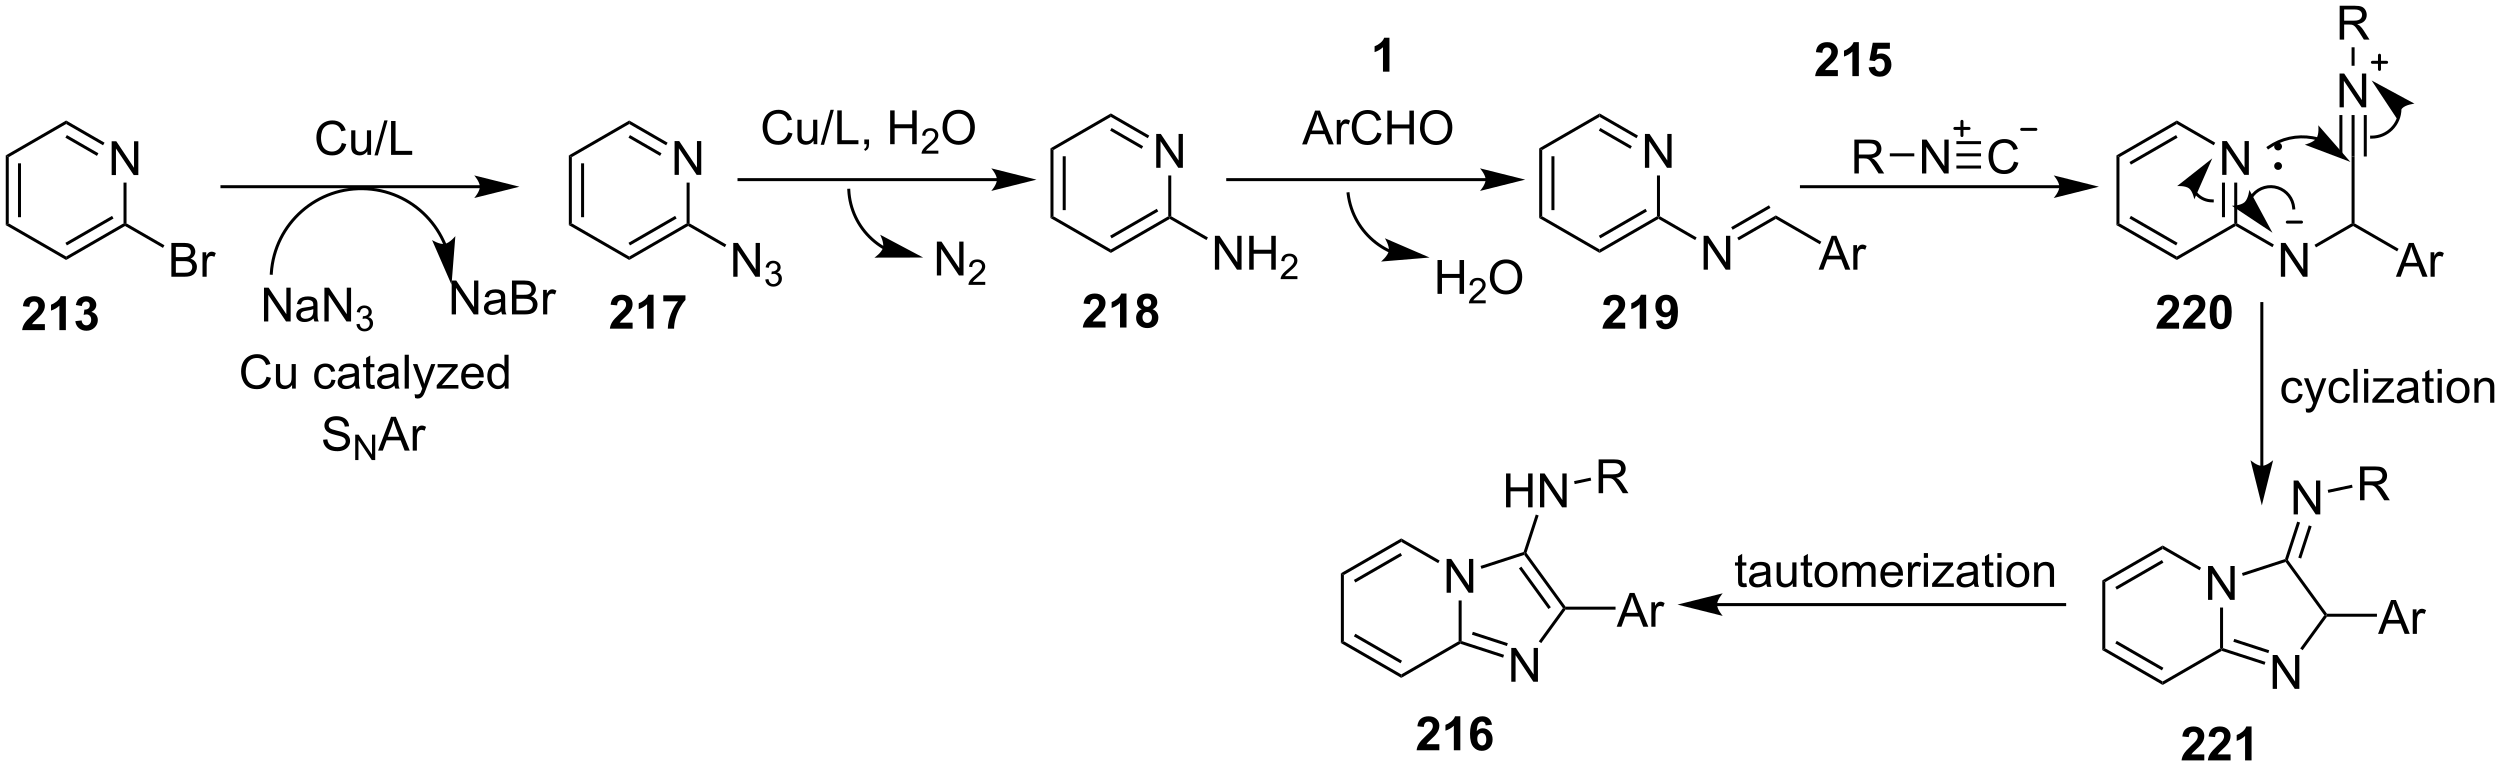 <?xml version="1.0" encoding="UTF-8"?>
<!DOCTYPE svg PUBLIC '-//W3C//DTD SVG 1.0//EN'
          'http://www.w3.org/TR/2001/REC-SVG-20010904/DTD/svg10.dtd'>
<svg stroke-dasharray="none" shape-rendering="auto" xmlns="http://www.w3.org/2000/svg" font-family="'Dialog'" text-rendering="auto" width="1024" fill-opacity="1" color-interpolation="auto" color-rendering="auto" preserveAspectRatio="xMidYMid meet" font-size="12px" viewBox="0 0 1024 314" fill="black" xmlns:xlink="http://www.w3.org/1999/xlink" stroke="black" image-rendering="auto" stroke-miterlimit="10" stroke-linecap="square" stroke-linejoin="miter" font-style="normal" stroke-width="1" height="314" stroke-dashoffset="0" font-weight="normal" stroke-opacity="1"
><!--Generated by the Batik Graphics2D SVG Generator--><defs id="genericDefs"
  /><g
  ><defs id="defs1"
    ><clipPath clipPathUnits="userSpaceOnUse" id="clipPath1"
      ><path d="M0.633 1.583 L435.884 1.583 L435.884 134.969 L0.633 134.969 L0.633 1.583 Z"
      /></clipPath
      ><clipPath clipPathUnits="userSpaceOnUse" id="clipPath2"
      ><path d="M45.851 57.619 L45.851 187.297 L469 187.297 L469 57.619 Z"
      /></clipPath
    ></defs
    ><g transform="scale(2.353,2.353) translate(-0.633,-1.583) matrix(1.029,0,0,1.029,-46.529,-57.684)"
    ><path d="M64.721 87.215 L64.721 81.489 L65.5 81.489 L68.507 85.983 L68.507 81.489 L69.234 81.489 L69.234 87.215 L68.456 87.215 L65.448 82.715 L65.448 87.215 L64.721 87.215 Z" stroke="none" clip-path="url(#clipPath2)"
    /></g
    ><g transform="matrix(2.42,0,0,2.42,-110.957,-139.435)"
    ><path d="M46.823 83.918 L47.333 84.212 L47.333 95.427 L46.823 95.721 ZM48.895 85.261 L48.895 94.378 L49.405 94.378 L49.405 85.261 Z" stroke="none" clip-path="url(#clipPath2)"
    /></g
    ><g transform="matrix(2.42,0,0,2.42,-110.957,-139.435)"
    ><path d="M46.823 95.721 L47.333 95.427 L57.045 101.034 L57.045 101.623 Z" stroke="none" clip-path="url(#clipPath2)"
    /></g
    ><g transform="matrix(2.42,0,0,2.42,-110.957,-139.435)"
    ><path d="M57.045 101.623 L57.045 101.034 L66.757 95.427 L67.012 95.574 L67.012 95.868 ZM57.172 99.157 L65.068 94.599 L64.813 94.157 L56.917 98.715 Z" stroke="none" clip-path="url(#clipPath2)"
    /></g
    ><g transform="matrix(2.42,0,0,2.42,-110.957,-139.435)"
    ><path d="M67.267 95.427 L67.012 95.574 L66.757 95.427 L66.757 88.519 L67.267 88.519 Z" stroke="none" clip-path="url(#clipPath2)"
    /></g
    ><g transform="matrix(2.42,0,0,2.42,-110.957,-139.435)"
    ><path d="M63.545 81.769 L63.29 82.211 L57.045 78.605 L57.045 78.016 ZM62.509 83.563 L57.172 80.482 L56.917 80.924 L62.254 84.005 Z" stroke="none" clip-path="url(#clipPath2)"
    /></g
    ><g transform="matrix(2.42,0,0,2.42,-110.957,-139.435)"
    ><path d="M57.045 78.016 L57.045 78.605 L47.333 84.212 L46.823 83.918 Z" stroke="none" clip-path="url(#clipPath2)"
    /></g
    ><g transform="matrix(2.42,0,0,2.42,-110.957,-139.435)"
    ><path d="M74.855 104.458 L74.855 98.731 L77.003 98.731 Q77.659 98.731 78.055 98.906 Q78.454 99.078 78.678 99.44 Q78.902 99.802 78.902 100.195 Q78.902 100.562 78.701 100.888 Q78.503 101.211 78.102 101.411 Q78.621 101.562 78.899 101.93 Q79.18 102.297 79.18 102.797 Q79.18 103.2 79.008 103.547 Q78.839 103.89 78.589 104.078 Q78.339 104.265 77.962 104.362 Q77.587 104.458 77.04 104.458 L74.855 104.458 ZM75.613 101.138 L76.852 101.138 Q77.355 101.138 77.574 101.07 Q77.863 100.984 78.008 100.786 Q78.157 100.586 78.157 100.286 Q78.157 100 78.019 99.784 Q77.883 99.567 77.628 99.487 Q77.376 99.406 76.758 99.406 L75.613 99.406 L75.613 101.138 ZM75.613 103.781 L77.04 103.781 Q77.407 103.781 77.555 103.755 Q77.816 103.708 77.99 103.599 Q78.167 103.489 78.279 103.281 Q78.394 103.07 78.394 102.797 Q78.394 102.476 78.23 102.242 Q78.066 102.005 77.774 101.909 Q77.485 101.812 76.938 101.812 L75.613 101.812 L75.613 103.781 ZM80.126 104.458 L80.126 100.31 L80.758 100.31 L80.758 100.937 Q81.001 100.497 81.204 100.356 Q81.409 100.216 81.657 100.216 Q82.011 100.216 82.378 100.442 L82.136 101.094 Q81.878 100.942 81.621 100.942 Q81.391 100.942 81.206 101.081 Q81.024 101.219 80.946 101.466 Q80.829 101.841 80.829 102.286 L80.829 104.458 L80.126 104.458 Z" stroke="none" clip-path="url(#clipPath2)"
    /></g
    ><g transform="matrix(2.42,0,0,2.42,-110.957,-139.435)"
    ><path d="M67.012 95.868 L67.012 95.574 L67.267 95.427 L73.686 99.133 L73.431 99.575 Z" stroke="none" clip-path="url(#clipPath2)"
    /></g
    ><g transform="matrix(2.42,0,0,2.42,-110.957,-139.435)"
    ><path d="M127.07 88.965 L83.419 88.965 L83.164 88.965 L83.164 89.475 L83.419 89.475 L127.07 89.475 L127.325 89.475 L127.325 88.965 L127.07 88.965 ZM133.769 89.22 L126.116 87.307 C126.116 87.307 127.07 88.383 127.07 89.22 C127.07 90.057 126.116 91.133 126.116 91.133 Z" stroke="none" clip-path="url(#clipPath2)"
    /></g
    ><g transform="matrix(2.42,0,0,2.42,-110.957,-139.435)"
    ><path d="M103.707 81.818 L104.465 82.008 Q104.228 82.943 103.608 83.435 Q102.988 83.924 102.095 83.924 Q101.168 83.924 100.587 83.547 Q100.009 83.169 99.704 82.456 Q99.402 81.74 99.402 80.919 Q99.402 80.023 99.743 79.359 Q100.087 78.693 100.717 78.346 Q101.347 78 102.105 78 Q102.965 78 103.55 78.437 Q104.136 78.875 104.368 79.669 L103.621 79.844 Q103.423 79.219 103.043 78.935 Q102.665 78.648 102.09 78.648 Q101.431 78.648 100.985 78.966 Q100.543 79.281 100.363 79.815 Q100.183 80.349 100.183 80.914 Q100.183 81.646 100.397 82.19 Q100.61 82.734 101.058 83.005 Q101.509 83.273 102.032 83.273 Q102.668 83.273 103.108 82.906 Q103.55 82.539 103.707 81.818 ZM108.028 83.825 L108.028 83.216 Q107.544 83.919 106.711 83.919 Q106.343 83.919 106.026 83.778 Q105.708 83.638 105.552 83.424 Q105.398 83.211 105.336 82.903 Q105.294 82.695 105.294 82.247 L105.294 79.677 L105.997 79.677 L105.997 81.976 Q105.997 82.528 106.039 82.719 Q106.106 82.997 106.32 83.156 Q106.536 83.312 106.851 83.312 Q107.169 83.312 107.445 83.151 Q107.724 82.99 107.838 82.711 Q107.953 82.43 107.953 81.898 L107.953 79.677 L108.656 79.677 L108.656 83.825 L108.028 83.825 ZM109.23 83.924 L110.892 78 L111.454 78 L109.798 83.924 L109.23 83.924 ZM112.039 83.825 L112.039 78.099 L112.797 78.099 L112.797 83.148 L115.617 83.148 L115.617 83.825 L112.039 83.825 Z" stroke="none" clip-path="url(#clipPath2)"
    /></g
    ><g transform="matrix(2.42,0,0,2.42,-110.957,-139.435)"
    ><path d="M121.353 98.822 L121.352 98.82 L121.35 98.814 L121.345 98.803 L121.336 98.782 C121.33 98.767 121.324 98.753 121.318 98.738 C121.305 98.71 121.293 98.68 121.28 98.652 C121.231 98.537 121.179 98.422 121.126 98.309 C120.915 97.854 120.683 97.411 120.431 96.981 C119.926 96.121 119.34 95.312 118.683 94.566 C116.054 91.58 112.286 89.6 108.007 89.328 C103.728 89.056 99.741 90.544 96.755 93.174 C93.769 95.803 91.788 99.57 91.517 103.85 L91.501 104.104 L92.01 104.136 L92.026 103.882 C92.289 99.738 94.207 96.096 97.092 93.556 C99.976 91.016 103.831 89.574 107.975 89.837 C112.119 90.101 115.761 92.019 118.3 94.903 C118.936 95.625 119.502 96.407 119.991 97.239 C120.235 97.655 120.46 98.084 120.663 98.523 C120.715 98.633 120.764 98.744 120.812 98.855 C120.825 98.883 120.837 98.911 120.848 98.939 C120.854 98.953 120.86 98.967 120.866 98.981 L120.875 99.002 L120.88 99.012 L120.882 99.017 L120.883 99.02 L120.981 99.255 L121.452 99.058 L121.353 98.822 ZM122.274 105.803 L122.921 97.582 C122.921 97.582 121.977 98.754 121.114 98.899 C120.251 99.044 118.976 98.244 118.976 98.244 Z" stroke="none" clip-path="url(#clipPath2)"
    /></g
    ><g transform="matrix(2.42,0,0,2.42,-110.957,-139.435)"
    ><path d="M90.532 112.031 L90.532 106.304 L91.31 106.304 L94.318 110.799 L94.318 106.304 L95.045 106.304 L95.045 112.031 L94.266 112.031 L91.258 107.531 L91.258 112.031 L90.532 112.031 ZM98.934 111.518 Q98.543 111.851 98.181 111.989 Q97.822 112.124 97.408 112.124 Q96.723 112.124 96.356 111.791 Q95.989 111.455 95.989 110.937 Q95.989 110.632 96.127 110.38 Q96.267 110.127 96.491 109.976 Q96.715 109.822 96.996 109.744 Q97.205 109.69 97.621 109.64 Q98.473 109.538 98.877 109.398 Q98.879 109.252 98.879 109.213 Q98.879 108.783 98.681 108.609 Q98.41 108.369 97.879 108.369 Q97.384 108.369 97.147 108.544 Q96.91 108.718 96.799 109.158 L96.111 109.065 Q96.205 108.624 96.418 108.354 Q96.634 108.08 97.041 107.934 Q97.447 107.788 97.981 107.788 Q98.512 107.788 98.843 107.913 Q99.176 108.038 99.332 108.229 Q99.489 108.416 99.551 108.705 Q99.588 108.885 99.588 109.354 L99.588 110.291 Q99.588 111.273 99.632 111.533 Q99.676 111.791 99.809 112.031 L99.075 112.031 Q98.965 111.812 98.934 111.518 ZM98.877 109.947 Q98.494 110.104 97.728 110.213 Q97.293 110.275 97.114 110.354 Q96.934 110.432 96.835 110.583 Q96.739 110.734 96.739 110.916 Q96.739 111.197 96.952 111.385 Q97.166 111.572 97.575 111.572 Q97.981 111.572 98.296 111.395 Q98.614 111.218 98.762 110.908 Q98.877 110.671 98.877 110.205 L98.877 109.947 ZM100.758 112.031 L100.758 106.304 L101.537 106.304 L104.545 110.799 L104.545 106.304 L105.271 106.304 L105.271 112.031 L104.493 112.031 L101.485 107.531 L101.485 112.031 L100.758 112.031 Z" stroke="none" clip-path="url(#clipPath2)"
    /></g
    ><g transform="matrix(2.42,0,0,2.42,-110.957,-139.435)"
    ><path d="M106.178 112.496 L106.705 112.426 Q106.797 112.875 107.014 113.072 Q107.233 113.269 107.547 113.269 Q107.918 113.269 108.174 113.012 Q108.432 112.754 108.432 112.373 Q108.432 112.01 108.194 111.775 Q107.957 111.539 107.59 111.539 Q107.442 111.539 107.219 111.597 L107.278 111.135 Q107.33 111.141 107.362 111.141 Q107.7 111.141 107.969 110.965 Q108.239 110.789 108.239 110.422 Q108.239 110.133 108.041 109.943 Q107.846 109.752 107.535 109.752 Q107.227 109.752 107.022 109.945 Q106.817 110.138 106.758 110.525 L106.231 110.431 Q106.328 109.9 106.67 109.609 Q107.014 109.318 107.524 109.318 Q107.875 109.318 108.17 109.469 Q108.467 109.619 108.623 109.881 Q108.78 110.141 108.78 110.433 Q108.78 110.713 108.629 110.941 Q108.481 111.17 108.188 111.305 Q108.569 111.392 108.78 111.67 Q108.991 111.945 108.991 112.361 Q108.991 112.924 108.58 113.316 Q108.17 113.707 107.543 113.707 Q106.979 113.707 106.604 113.371 Q106.231 113.033 106.178 112.496 Z" stroke="none" clip-path="url(#clipPath2)"
    /></g
    ><g transform="matrix(2.42,0,0,2.42,-110.957,-139.435)"
    ><path d="M122.3 110.832 L122.3 105.105 L123.079 105.105 L126.087 109.6 L126.087 105.105 L126.813 105.105 L126.813 110.832 L126.035 110.832 L123.027 106.332 L123.027 110.832 L122.3 110.832 ZM130.703 110.319 Q130.312 110.652 129.95 110.79 Q129.591 110.926 129.177 110.926 Q128.492 110.926 128.125 110.592 Q127.757 110.256 127.757 109.738 Q127.757 109.433 127.895 109.181 Q128.036 108.928 128.26 108.777 Q128.484 108.624 128.765 108.545 Q128.973 108.491 129.39 108.441 Q130.242 108.34 130.645 108.199 Q130.648 108.053 130.648 108.014 Q130.648 107.585 130.45 107.41 Q130.179 107.17 129.648 107.17 Q129.153 107.17 128.916 107.345 Q128.679 107.519 128.567 107.96 L127.88 107.866 Q127.974 107.426 128.187 107.155 Q128.403 106.881 128.809 106.736 Q129.216 106.59 129.75 106.59 Q130.281 106.59 130.612 106.715 Q130.945 106.84 131.101 107.03 Q131.257 107.217 131.32 107.506 Q131.356 107.686 131.356 108.155 L131.356 109.092 Q131.356 110.074 131.4 110.335 Q131.445 110.592 131.578 110.832 L130.843 110.832 Q130.734 110.613 130.703 110.319 ZM130.645 108.749 Q130.262 108.905 129.497 109.014 Q129.062 109.077 128.882 109.155 Q128.703 109.233 128.604 109.384 Q128.507 109.535 128.507 109.717 Q128.507 109.999 128.721 110.186 Q128.934 110.374 129.343 110.374 Q129.75 110.374 130.065 110.197 Q130.382 110.019 130.531 109.71 Q130.645 109.472 130.645 109.006 L130.645 108.749 ZM132.503 110.832 L132.503 105.105 L134.652 105.105 Q135.308 105.105 135.704 105.28 Q136.102 105.452 136.326 105.814 Q136.55 106.176 136.55 106.569 Q136.55 106.936 136.35 107.262 Q136.152 107.585 135.751 107.785 Q136.269 107.936 136.548 108.303 Q136.829 108.67 136.829 109.17 Q136.829 109.574 136.657 109.92 Q136.488 110.264 136.238 110.452 Q135.988 110.639 135.61 110.736 Q135.235 110.832 134.688 110.832 L132.503 110.832 ZM133.261 107.512 L134.501 107.512 Q135.003 107.512 135.222 107.444 Q135.511 107.358 135.657 107.16 Q135.805 106.96 135.805 106.66 Q135.805 106.374 135.667 106.157 Q135.532 105.941 135.277 105.861 Q135.024 105.78 134.407 105.78 L133.261 105.78 L133.261 107.512 ZM133.261 110.155 L134.688 110.155 Q135.055 110.155 135.204 110.129 Q135.464 110.082 135.639 109.972 Q135.816 109.863 135.928 109.655 Q136.042 109.444 136.042 109.17 Q136.042 108.85 135.878 108.616 Q135.714 108.379 135.423 108.282 Q135.134 108.186 134.587 108.186 L133.261 108.186 L133.261 110.155 ZM137.774 110.832 L137.774 106.683 L138.407 106.683 L138.407 107.311 Q138.649 106.871 138.852 106.73 Q139.058 106.59 139.305 106.59 Q139.66 106.59 140.027 106.816 L139.785 107.467 Q139.527 107.316 139.269 107.316 Q139.04 107.316 138.855 107.454 Q138.673 107.592 138.595 107.84 Q138.477 108.215 138.477 108.66 L138.477 110.832 L137.774 110.832 Z" stroke="none" clip-path="url(#clipPath2)"
    /></g
    ><g transform="matrix(2.42,0,0,2.42,-110.957,-139.435)"
    ><path d="M90.964 121.379 L91.722 121.569 Q91.485 122.504 90.865 122.996 Q90.246 123.485 89.352 123.485 Q88.425 123.485 87.844 123.108 Q87.266 122.73 86.962 122.017 Q86.659 121.3 86.659 120.48 Q86.659 119.584 87.001 118.92 Q87.344 118.254 87.975 117.907 Q88.605 117.561 89.363 117.561 Q90.222 117.561 90.808 117.998 Q91.394 118.436 91.626 119.23 L90.878 119.405 Q90.68 118.78 90.3 118.496 Q89.923 118.209 89.347 118.209 Q88.688 118.209 88.243 118.527 Q87.8 118.842 87.621 119.376 Q87.441 119.91 87.441 120.475 Q87.441 121.207 87.654 121.751 Q87.868 122.295 88.316 122.566 Q88.766 122.834 89.29 122.834 Q89.925 122.834 90.365 122.467 Q90.808 122.1 90.964 121.379 ZM95.286 123.386 L95.286 122.777 Q94.802 123.48 93.968 123.48 Q93.601 123.48 93.283 123.34 Q92.966 123.199 92.809 122.985 Q92.656 122.772 92.593 122.465 Q92.552 122.256 92.552 121.808 L92.552 119.238 L93.255 119.238 L93.255 121.537 Q93.255 122.09 93.296 122.28 Q93.364 122.558 93.578 122.717 Q93.794 122.873 94.109 122.873 Q94.427 122.873 94.703 122.712 Q94.981 122.55 95.096 122.272 Q95.21 121.991 95.21 121.459 L95.21 119.238 L95.913 119.238 L95.913 123.386 L95.286 123.386 ZM101.945 121.866 L102.637 121.957 Q102.523 122.67 102.057 123.076 Q101.591 123.48 100.911 123.48 Q100.059 123.48 99.541 122.923 Q99.023 122.366 99.023 121.326 Q99.023 120.655 99.244 120.152 Q99.468 119.647 99.924 119.397 Q100.38 119.144 100.913 119.144 Q101.591 119.144 102.02 119.485 Q102.45 119.826 102.57 120.457 L101.887 120.561 Q101.788 120.144 101.541 119.933 Q101.294 119.722 100.942 119.722 Q100.411 119.722 100.078 120.103 Q99.747 120.483 99.747 121.308 Q99.747 122.144 100.067 122.524 Q100.387 122.902 100.903 122.902 Q101.317 122.902 101.593 122.649 Q101.872 122.394 101.945 121.866 ZM105.945 122.873 Q105.554 123.207 105.192 123.345 Q104.833 123.48 104.419 123.48 Q103.734 123.48 103.367 123.147 Q102.999 122.811 102.999 122.293 Q102.999 121.988 103.137 121.735 Q103.278 121.483 103.502 121.332 Q103.726 121.178 104.007 121.1 Q104.216 121.045 104.632 120.996 Q105.484 120.894 105.887 120.754 Q105.89 120.608 105.89 120.569 Q105.89 120.139 105.692 119.965 Q105.421 119.725 104.89 119.725 Q104.395 119.725 104.158 119.899 Q103.921 120.074 103.809 120.514 L103.122 120.42 Q103.216 119.98 103.429 119.709 Q103.645 119.436 104.052 119.29 Q104.458 119.144 104.992 119.144 Q105.523 119.144 105.853 119.269 Q106.187 119.394 106.343 119.584 Q106.499 119.772 106.562 120.061 Q106.598 120.241 106.598 120.709 L106.598 121.647 Q106.598 122.629 106.643 122.889 Q106.687 123.147 106.82 123.386 L106.085 123.386 Q105.976 123.168 105.945 122.873 ZM105.887 121.303 Q105.505 121.459 104.739 121.569 Q104.304 121.631 104.124 121.709 Q103.945 121.787 103.846 121.939 Q103.749 122.09 103.749 122.272 Q103.749 122.553 103.963 122.741 Q104.177 122.928 104.585 122.928 Q104.992 122.928 105.307 122.751 Q105.624 122.574 105.773 122.264 Q105.887 122.027 105.887 121.561 L105.887 121.303 ZM109.222 122.756 L109.324 123.379 Q109.027 123.441 108.792 123.441 Q108.409 123.441 108.199 123.321 Q107.988 123.199 107.902 123.001 Q107.816 122.803 107.816 122.17 L107.816 119.785 L107.3 119.785 L107.3 119.238 L107.816 119.238 L107.816 118.209 L108.516 117.787 L108.516 119.238 L109.222 119.238 L109.222 119.785 L108.516 119.785 L108.516 122.209 Q108.516 122.511 108.553 122.597 Q108.589 122.683 108.673 122.735 Q108.758 122.785 108.915 122.785 Q109.032 122.785 109.222 122.756 ZM112.617 122.873 Q112.226 123.207 111.864 123.345 Q111.505 123.48 111.091 123.48 Q110.406 123.48 110.038 123.147 Q109.671 122.811 109.671 122.293 Q109.671 121.988 109.809 121.735 Q109.95 121.483 110.174 121.332 Q110.398 121.178 110.679 121.1 Q110.887 121.045 111.304 120.996 Q112.156 120.894 112.559 120.754 Q112.562 120.608 112.562 120.569 Q112.562 120.139 112.364 119.965 Q112.093 119.725 111.562 119.725 Q111.067 119.725 110.83 119.899 Q110.593 120.074 110.481 120.514 L109.794 120.42 Q109.887 119.98 110.101 119.709 Q110.317 119.436 110.723 119.29 Q111.13 119.144 111.663 119.144 Q112.195 119.144 112.525 119.269 Q112.859 119.394 113.015 119.584 Q113.171 119.772 113.234 120.061 Q113.27 120.241 113.27 120.709 L113.27 121.647 Q113.27 122.629 113.314 122.889 Q113.359 123.147 113.492 123.386 L112.757 123.386 Q112.648 123.168 112.617 122.873 ZM112.559 121.303 Q112.177 121.459 111.411 121.569 Q110.976 121.631 110.796 121.709 Q110.617 121.787 110.518 121.939 Q110.421 122.09 110.421 122.272 Q110.421 122.553 110.635 122.741 Q110.848 122.928 111.257 122.928 Q111.663 122.928 111.978 122.751 Q112.296 122.574 112.445 122.264 Q112.559 122.027 112.559 121.561 L112.559 121.303 ZM114.344 123.386 L114.344 117.66 L115.048 117.66 L115.048 123.386 L114.344 123.386 ZM116.106 124.985 L116.028 124.324 Q116.257 124.386 116.429 124.386 Q116.663 124.386 116.804 124.308 Q116.945 124.23 117.036 124.09 Q117.101 123.985 117.249 123.566 Q117.27 123.509 117.312 123.394 L115.739 119.238 L116.497 119.238 L117.359 121.639 Q117.528 122.097 117.661 122.6 Q117.781 122.116 117.95 121.655 L118.835 119.238 L119.538 119.238 L117.96 123.457 Q117.708 124.142 117.567 124.399 Q117.38 124.746 117.137 124.907 Q116.895 125.071 116.559 125.071 Q116.356 125.071 116.106 124.985 ZM119.765 123.386 L119.765 122.816 L122.406 119.785 Q121.958 119.808 121.614 119.808 L119.921 119.808 L119.921 119.238 L123.312 119.238 L123.312 119.701 L121.067 122.334 L120.632 122.816 Q121.106 122.78 121.52 122.78 L123.437 122.78 L123.437 123.386 L119.765 123.386 ZM126.976 122.05 L127.703 122.139 Q127.531 122.777 127.064 123.129 Q126.601 123.48 125.88 123.48 Q124.968 123.48 124.434 122.92 Q123.903 122.358 123.903 121.347 Q123.903 120.3 124.442 119.722 Q124.981 119.144 125.841 119.144 Q126.671 119.144 127.197 119.712 Q127.726 120.277 127.726 121.303 Q127.726 121.366 127.723 121.491 L124.63 121.491 Q124.669 122.175 125.015 122.54 Q125.364 122.902 125.882 122.902 Q126.27 122.902 126.544 122.699 Q126.817 122.496 126.976 122.05 ZM124.669 120.912 L126.984 120.912 Q126.937 120.389 126.718 120.129 Q126.382 119.722 125.848 119.722 Q125.364 119.722 125.033 120.048 Q124.703 120.371 124.669 120.912 ZM131.277 123.386 L131.277 122.863 Q130.883 123.48 130.118 123.48 Q129.62 123.48 129.204 123.207 Q128.79 122.933 128.561 122.444 Q128.331 121.951 128.331 121.316 Q128.331 120.694 128.537 120.189 Q128.745 119.683 129.16 119.415 Q129.574 119.144 130.087 119.144 Q130.462 119.144 130.753 119.303 Q131.048 119.459 131.23 119.715 L131.23 117.66 L131.93 117.66 L131.93 123.386 L131.277 123.386 ZM129.055 121.316 Q129.055 122.113 129.391 122.509 Q129.727 122.902 130.183 122.902 Q130.644 122.902 130.967 122.524 Q131.29 122.147 131.29 121.373 Q131.29 120.522 130.962 120.123 Q130.633 119.725 130.152 119.725 Q129.683 119.725 129.368 120.108 Q129.055 120.491 129.055 121.316 Z" stroke="none" clip-path="url(#clipPath2)"
    /></g
    ><g transform="matrix(2.42,0,0,2.42,-110.957,-139.435)"
    ><path d="M100.54 132.045 L101.256 131.983 Q101.305 132.412 101.49 132.689 Q101.678 132.964 102.069 133.134 Q102.459 133.303 102.946 133.303 Q103.381 133.303 103.712 133.175 Q104.045 133.045 104.207 132.821 Q104.368 132.597 104.368 132.332 Q104.368 132.061 104.212 131.86 Q104.055 131.66 103.696 131.522 Q103.467 131.433 102.678 131.243 Q101.889 131.053 101.571 130.886 Q101.162 130.67 100.959 130.352 Q100.759 130.035 100.759 129.639 Q100.759 129.207 101.003 128.829 Q101.251 128.452 101.722 128.256 Q102.196 128.061 102.774 128.061 Q103.412 128.061 103.897 128.267 Q104.384 128.472 104.644 128.871 Q104.907 129.269 104.928 129.772 L104.201 129.827 Q104.141 129.285 103.803 129.009 Q103.467 128.73 102.805 128.73 Q102.118 128.73 101.803 128.983 Q101.49 129.233 101.49 129.589 Q101.49 129.897 101.712 130.097 Q101.93 130.295 102.855 130.506 Q103.779 130.714 104.123 130.871 Q104.623 131.1 104.86 131.454 Q105.1 131.808 105.1 132.269 Q105.1 132.725 104.837 133.131 Q104.576 133.535 104.084 133.761 Q103.595 133.985 102.983 133.985 Q102.204 133.985 101.678 133.759 Q101.154 133.53 100.855 133.077 Q100.555 132.621 100.54 132.045 Z" stroke="none" clip-path="url(#clipPath2)"
    /></g
    ><g transform="matrix(2.42,0,0,2.42,-110.957,-139.435)"
    ><path d="M105.973 135.486 L105.973 131.191 L106.557 131.191 L108.813 134.563 L108.813 131.191 L109.358 131.191 L109.358 135.486 L108.774 135.486 L106.518 132.111 L106.518 135.486 L105.973 135.486 Z" stroke="none" clip-path="url(#clipPath2)"
    /></g
    ><g transform="matrix(2.42,0,0,2.42,-110.957,-139.435)"
    ><path d="M109.837 133.886 L112.037 128.16 L112.855 128.16 L115.198 133.886 L114.334 133.886 L113.667 132.152 L111.271 132.152 L110.644 133.886 L109.837 133.886 ZM111.49 131.535 L113.433 131.535 L112.834 129.949 Q112.56 129.225 112.428 128.761 Q112.318 129.311 112.12 129.855 L111.49 131.535 ZM115.706 133.886 L115.706 129.738 L116.339 129.738 L116.339 130.366 Q116.581 129.925 116.784 129.785 Q116.99 129.644 117.237 129.644 Q117.592 129.644 117.959 129.871 L117.717 130.522 Q117.459 130.371 117.201 130.371 Q116.972 130.371 116.787 130.509 Q116.605 130.647 116.527 130.894 Q116.409 131.269 116.409 131.714 L116.409 133.886 L115.706 133.886 Z" stroke="none" clip-path="url(#clipPath2)"
    /></g
    ><g transform="matrix(2.42,0,0,2.42,-110.957,-139.435)"
    ><path d="M160.027 87.215 L160.027 81.489 L160.806 81.489 L163.814 85.983 L163.814 81.489 L164.54 81.489 L164.54 87.215 L163.762 87.215 L160.754 82.715 L160.754 87.215 L160.027 87.215 Z" stroke="none" clip-path="url(#clipPath2)"
    /></g
    ><g transform="matrix(2.42,0,0,2.42,-110.957,-139.435)"
    ><path d="M142.129 83.918 L142.639 84.212 L142.639 95.427 L142.129 95.721 ZM144.201 85.261 L144.201 94.378 L144.711 94.378 L144.711 85.261 Z" stroke="none" clip-path="url(#clipPath2)"
    /></g
    ><g transform="matrix(2.42,0,0,2.42,-110.957,-139.435)"
    ><path d="M142.129 95.721 L142.639 95.427 L152.351 101.034 L152.351 101.623 Z" stroke="none" clip-path="url(#clipPath2)"
    /></g
    ><g transform="matrix(2.42,0,0,2.42,-110.957,-139.435)"
    ><path d="M152.351 101.623 L152.351 101.034 L162.063 95.427 L162.318 95.574 L162.318 95.868 ZM152.479 99.157 L160.374 94.599 L160.119 94.157 L152.224 98.715 Z" stroke="none" clip-path="url(#clipPath2)"
    /></g
    ><g transform="matrix(2.42,0,0,2.42,-110.957,-139.435)"
    ><path d="M162.573 95.427 L162.318 95.574 L162.063 95.427 L162.063 88.519 L162.573 88.519 Z" stroke="none" clip-path="url(#clipPath2)"
    /></g
    ><g transform="matrix(2.42,0,0,2.42,-110.957,-139.435)"
    ><path d="M158.851 81.769 L158.596 82.211 L152.351 78.605 L152.351 78.016 ZM157.815 83.563 L152.479 80.482 L152.224 80.924 L157.56 84.005 Z" stroke="none" clip-path="url(#clipPath2)"
    /></g
    ><g transform="matrix(2.42,0,0,2.42,-110.957,-139.435)"
    ><path d="M152.351 78.016 L152.351 78.605 L142.639 84.212 L142.129 83.918 Z" stroke="none" clip-path="url(#clipPath2)"
    /></g
    ><g transform="matrix(2.42,0,0,2.42,-110.957,-139.435)"
    ><path d="M169.959 104.458 L169.959 98.731 L170.738 98.731 L173.746 103.226 L173.746 98.731 L174.472 98.731 L174.472 104.458 L173.694 104.458 L170.686 99.958 L170.686 104.458 L169.959 104.458 Z" stroke="none" clip-path="url(#clipPath2)"
    /></g
    ><g transform="matrix(2.42,0,0,2.42,-110.957,-139.435)"
    ><path d="M175.379 104.923 L175.907 104.853 Q175.999 105.302 176.215 105.499 Q176.434 105.697 176.749 105.697 Q177.12 105.697 177.375 105.439 Q177.633 105.181 177.633 104.8 Q177.633 104.437 177.395 104.203 Q177.159 103.966 176.792 103.966 Q176.643 103.966 176.42 104.025 L176.479 103.562 Q176.532 103.568 176.563 103.568 Q176.901 103.568 177.17 103.392 Q177.44 103.216 177.44 102.849 Q177.44 102.56 177.243 102.371 Q177.047 102.179 176.737 102.179 Q176.428 102.179 176.223 102.373 Q176.018 102.566 175.959 102.953 L175.432 102.859 Q175.53 102.328 175.871 102.037 Q176.215 101.746 176.725 101.746 Q177.077 101.746 177.371 101.896 Q177.668 102.046 177.825 102.308 Q177.981 102.568 177.981 102.861 Q177.981 103.14 177.831 103.369 Q177.682 103.597 177.389 103.732 Q177.77 103.82 177.981 104.097 Q178.192 104.373 178.192 104.789 Q178.192 105.351 177.782 105.744 Q177.371 106.134 176.745 106.134 Q176.18 106.134 175.805 105.798 Q175.432 105.46 175.379 104.923 Z" stroke="none" clip-path="url(#clipPath2)"
    /></g
    ><g transform="matrix(2.42,0,0,2.42,-110.957,-139.435)"
    ><path d="M162.318 95.868 L162.318 95.574 L162.573 95.427 L168.783 99.012 L168.528 99.454 Z" stroke="none" clip-path="url(#clipPath2)"
    /></g
    ><g transform="matrix(2.42,0,0,2.42,-110.957,-139.435)"
    ><path d="M214.584 87.766 L170.933 87.766 L170.678 87.766 L170.678 88.276 L170.933 88.276 L214.584 88.276 L214.839 88.276 L214.839 87.766 L214.584 87.766 ZM221.283 88.021 L213.63 86.108 C213.63 86.108 214.584 87.184 214.584 88.021 C214.584 88.859 213.63 89.935 213.63 89.935 Z" stroke="none" clip-path="url(#clipPath2)"
    /></g
    ><g transform="matrix(2.42,0,0,2.42,-110.957,-139.435)"
    ><path d="M179.232 80.019 L179.99 80.209 Q179.753 81.144 179.133 81.636 Q178.514 82.126 177.62 82.126 Q176.693 82.126 176.113 81.749 Q175.535 81.371 175.23 80.657 Q174.928 79.941 174.928 79.121 Q174.928 78.225 175.269 77.561 Q175.613 76.894 176.243 76.548 Q176.873 76.202 177.631 76.202 Q178.49 76.202 179.076 76.639 Q179.662 77.077 179.894 77.871 L179.147 78.045 Q178.949 77.42 178.568 77.136 Q178.191 76.85 177.615 76.85 Q176.956 76.85 176.511 77.168 Q176.068 77.483 175.889 78.017 Q175.709 78.55 175.709 79.116 Q175.709 79.847 175.923 80.392 Q176.136 80.936 176.584 81.207 Q177.035 81.475 177.558 81.475 Q178.193 81.475 178.633 81.108 Q179.076 80.741 179.232 80.019 ZM183.554 82.027 L183.554 81.418 Q183.07 82.121 182.236 82.121 Q181.869 82.121 181.551 81.98 Q181.234 81.84 181.077 81.626 Q180.924 81.412 180.861 81.105 Q180.82 80.897 180.82 80.449 L180.82 77.879 L181.523 77.879 L181.523 80.178 Q181.523 80.73 181.565 80.92 Q181.632 81.199 181.846 81.358 Q182.062 81.514 182.377 81.514 Q182.695 81.514 182.971 81.353 Q183.249 81.191 183.364 80.912 Q183.478 80.631 183.478 80.1 L183.478 77.879 L184.182 77.879 L184.182 82.027 L183.554 82.027 ZM184.756 82.126 L186.417 76.202 L186.98 76.202 L185.324 82.126 L184.756 82.126 ZM187.565 82.027 L187.565 76.3 L188.322 76.3 L188.322 81.35 L191.143 81.35 L191.143 82.027 L187.565 82.027 ZM192.139 82.027 L192.139 81.225 L192.941 81.225 L192.941 82.027 Q192.941 82.47 192.785 82.741 Q192.628 83.011 192.287 83.16 L192.092 82.86 Q192.316 82.761 192.42 82.571 Q192.527 82.384 192.537 82.027 L192.139 82.027 ZM196.514 82.027 L196.514 76.3 L197.272 76.3 L197.272 78.652 L200.248 78.652 L200.248 76.3 L201.006 76.3 L201.006 82.027 L200.248 82.027 L200.248 79.327 L197.272 79.327 L197.272 82.027 L196.514 82.027 Z" stroke="none" clip-path="url(#clipPath2)"
    /></g
    ><g transform="matrix(2.42,0,0,2.42,-110.957,-139.435)"
    ><path d="M204.672 83.119 L204.672 83.627 L201.832 83.627 Q201.826 83.436 201.894 83.26 Q202.002 82.971 202.24 82.69 Q202.481 82.408 202.932 82.039 Q203.631 81.465 203.877 81.129 Q204.123 80.793 204.123 80.494 Q204.123 80.182 203.899 79.967 Q203.676 79.75 203.315 79.75 Q202.934 79.75 202.705 79.979 Q202.477 80.207 202.475 80.612 L201.932 80.557 Q201.988 79.949 202.352 79.633 Q202.715 79.315 203.326 79.315 Q203.945 79.315 204.305 79.658 Q204.666 80 204.666 80.506 Q204.666 80.764 204.561 81.014 Q204.455 81.262 204.209 81.537 Q203.965 81.813 203.397 82.293 Q202.922 82.692 202.787 82.834 Q202.652 82.977 202.565 83.119 L204.672 83.119 Z" stroke="none" clip-path="url(#clipPath2)"
    /></g
    ><g transform="matrix(2.42,0,0,2.42,-110.957,-139.435)"
    ><path d="M205.375 79.238 Q205.375 77.811 206.141 77.006 Q206.907 76.199 208.118 76.199 Q208.909 76.199 209.545 76.579 Q210.183 76.957 210.516 77.634 Q210.852 78.311 210.852 79.17 Q210.852 80.043 210.5 80.73 Q210.149 81.418 209.503 81.772 Q208.86 82.126 208.112 82.126 Q207.305 82.126 206.667 81.735 Q206.032 81.342 205.703 80.668 Q205.375 79.991 205.375 79.238 ZM206.157 79.249 Q206.157 80.285 206.711 80.881 Q207.269 81.475 208.11 81.475 Q208.964 81.475 209.516 80.874 Q210.071 80.272 210.071 79.168 Q210.071 78.467 209.834 77.946 Q209.597 77.425 209.141 77.139 Q208.688 76.85 208.12 76.85 Q207.315 76.85 206.735 77.405 Q206.157 77.957 206.157 79.249 Z" stroke="none" clip-path="url(#clipPath2)"
    /></g
    ><g transform="matrix(2.42,0,0,2.42,-110.957,-139.435)"
    ><path d="M195.506 99.323 L195.506 99.322 L195.497 99.317 L195.481 99.307 C194.822 98.914 194.198 98.454 193.621 97.931 C192.465 96.886 191.541 95.633 190.887 94.252 C190.232 92.872 189.847 91.363 189.769 89.807 L189.757 89.552 L189.247 89.577 L189.26 89.832 C189.341 91.455 189.743 93.029 190.426 94.471 C191.109 95.912 192.073 97.219 193.279 98.31 C193.881 98.855 194.532 99.335 195.22 99.746 L195.236 99.755 L195.244 99.76 L195.244 99.76 L195.462 99.891 L195.725 99.454 L195.506 99.323 ZM202.102 101.208 L194.818 97.343 C194.818 97.343 195.518 98.675 195.308 99.525 C195.097 100.374 193.856 101.225 193.856 101.225 Z" stroke="none" clip-path="url(#clipPath2)"
    /></g
    ><g transform="matrix(2.42,0,0,2.42,-110.957,-139.435)"
    ><path d="M204.419 104.238 L204.419 98.512 L205.198 98.512 L208.206 103.007 L208.206 98.512 L208.933 98.512 L208.933 104.238 L208.154 104.238 L205.146 99.738 L205.146 104.238 L204.419 104.238 Z" stroke="none" clip-path="url(#clipPath2)"
    /></g
    ><g transform="matrix(2.42,0,0,2.42,-110.957,-139.435)"
    ><path d="M212.609 105.331 L212.609 105.838 L209.769 105.838 Q209.763 105.647 209.832 105.471 Q209.939 105.182 210.177 104.901 Q210.417 104.62 210.869 104.251 Q211.568 103.676 211.814 103.34 Q212.06 103.004 212.06 102.706 Q212.06 102.393 211.835 102.178 Q211.613 101.961 211.251 101.961 Q210.871 101.961 210.642 102.19 Q210.414 102.418 210.412 102.823 L209.869 102.768 Q209.925 102.161 210.289 101.844 Q210.652 101.526 211.263 101.526 Q211.882 101.526 212.242 101.87 Q212.603 102.211 212.603 102.717 Q212.603 102.975 212.498 103.225 Q212.392 103.473 212.146 103.749 Q211.902 104.024 211.333 104.504 Q210.859 104.903 210.724 105.045 Q210.589 105.188 210.501 105.331 L212.609 105.331 Z" stroke="none" clip-path="url(#clipPath2)"
    /></g
    ><g transform="matrix(2.42,0,0,2.42,-110.957,-139.435)"
    ><path d="M241.547 86.016 L241.547 80.29 L242.326 80.29 L245.333 84.784 L245.333 80.29 L246.06 80.29 L246.06 86.016 L245.281 86.016 L242.274 81.516 L242.274 86.016 L241.547 86.016 Z" stroke="none" clip-path="url(#clipPath2)"
    /></g
    ><g transform="matrix(2.42,0,0,2.42,-110.957,-139.435)"
    ><path d="M223.649 82.719 L224.159 83.014 L224.159 94.228 L223.649 94.522 ZM225.72 84.062 L225.72 93.179 L226.231 93.179 L226.231 84.062 Z" stroke="none" clip-path="url(#clipPath2)"
    /></g
    ><g transform="matrix(2.42,0,0,2.42,-110.957,-139.435)"
    ><path d="M223.649 94.522 L224.159 94.228 L233.871 99.835 L233.871 100.424 Z" stroke="none" clip-path="url(#clipPath2)"
    /></g
    ><g transform="matrix(2.42,0,0,2.42,-110.957,-139.435)"
    ><path d="M233.871 100.424 L233.871 99.835 L243.583 94.228 L243.838 94.375 L243.838 94.669 ZM233.998 97.958 L241.894 93.4 L241.638 92.958 L233.743 97.516 Z" stroke="none" clip-path="url(#clipPath2)"
    /></g
    ><g transform="matrix(2.42,0,0,2.42,-110.957,-139.435)"
    ><path d="M244.093 94.228 L243.838 94.375 L243.583 94.228 L243.583 87.32 L244.093 87.32 Z" stroke="none" clip-path="url(#clipPath2)"
    /></g
    ><g transform="matrix(2.42,0,0,2.42,-110.957,-139.435)"
    ><path d="M240.371 80.57 L240.115 81.012 L233.871 77.406 L233.871 76.817 ZM239.335 82.364 L233.998 79.283 L233.743 79.725 L239.08 82.806 Z" stroke="none" clip-path="url(#clipPath2)"
    /></g
    ><g transform="matrix(2.42,0,0,2.42,-110.957,-139.435)"
    ><path d="M233.871 76.817 L233.871 77.406 L224.159 83.014 L223.649 82.719 Z" stroke="none" clip-path="url(#clipPath2)"
    /></g
    ><g transform="matrix(2.42,0,0,2.42,-110.957,-139.435)"
    ><path d="M251.479 103.259 L251.479 97.533 L252.258 97.533 L255.266 102.028 L255.266 97.533 L255.992 97.533 L255.992 103.259 L255.214 103.259 L252.206 98.759 L252.206 103.259 L251.479 103.259 ZM257.288 103.259 L257.288 97.533 L258.046 97.533 L258.046 99.884 L261.022 99.884 L261.022 97.533 L261.78 97.533 L261.78 103.259 L261.022 103.259 L261.022 100.559 L258.046 100.559 L258.046 103.259 L257.288 103.259 Z" stroke="none" clip-path="url(#clipPath2)"
    /></g
    ><g transform="matrix(2.42,0,0,2.42,-110.957,-139.435)"
    ><path d="M265.446 104.352 L265.446 104.859 L262.606 104.859 Q262.6 104.668 262.669 104.492 Q262.776 104.203 263.014 103.922 Q263.255 103.641 263.706 103.271 Q264.405 102.697 264.651 102.361 Q264.897 102.025 264.897 101.727 Q264.897 101.414 264.673 101.199 Q264.45 100.982 264.089 100.982 Q263.708 100.982 263.479 101.211 Q263.251 101.439 263.249 101.844 L262.706 101.789 Q262.762 101.182 263.126 100.865 Q263.489 100.547 264.1 100.547 Q264.719 100.547 265.079 100.891 Q265.44 101.232 265.44 101.738 Q265.44 101.996 265.335 102.246 Q265.229 102.494 264.983 102.769 Q264.739 103.045 264.171 103.525 Q263.696 103.924 263.561 104.066 Q263.426 104.209 263.339 104.352 L265.446 104.352 Z" stroke="none" clip-path="url(#clipPath2)"
    /></g
    ><g transform="matrix(2.42,0,0,2.42,-110.957,-139.435)"
    ><path d="M243.838 94.669 L243.838 94.375 L244.093 94.228 L250.303 97.813 L250.048 98.255 Z" stroke="none" clip-path="url(#clipPath2)"
    /></g
    ><g transform="matrix(2.42,0,0,2.42,-110.957,-139.435)"
    ><path d="M297.303 87.766 L253.651 87.766 L253.396 87.766 L253.396 88.276 L253.651 88.276 L297.303 88.276 L297.558 88.276 L297.558 87.766 L297.303 87.766 ZM304.002 88.021 L296.348 86.108 C296.348 86.108 297.303 87.184 297.303 88.021 C297.303 88.859 296.348 89.935 296.348 89.935 Z" stroke="none" clip-path="url(#clipPath2)"
    /></g
    ><g transform="matrix(2.42,0,0,2.42,-110.957,-139.435)"
    ><path d="M266.236 82.06 L268.436 76.334 L269.254 76.334 L271.598 82.06 L270.733 82.06 L270.067 80.326 L267.671 80.326 L267.043 82.06 L266.236 82.06 ZM267.889 79.709 L269.832 79.709 L269.233 78.123 Q268.96 77.399 268.827 76.935 Q268.718 77.485 268.52 78.029 L267.889 79.709 ZM272.106 82.06 L272.106 77.912 L272.738 77.912 L272.738 78.539 Q272.981 78.099 273.184 77.959 Q273.389 77.818 273.637 77.818 Q273.991 77.818 274.358 78.045 L274.116 78.696 Q273.858 78.545 273.6 78.545 Q273.371 78.545 273.186 78.683 Q273.004 78.821 272.926 79.068 Q272.809 79.443 272.809 79.888 L272.809 82.06 L272.106 82.06 ZM278.952 80.052 L279.71 80.243 Q279.473 81.177 278.853 81.67 Q278.233 82.159 277.34 82.159 Q276.413 82.159 275.832 81.782 Q275.254 81.404 274.949 80.69 Q274.647 79.974 274.647 79.154 Q274.647 78.258 274.988 77.594 Q275.332 76.927 275.962 76.581 Q276.593 76.235 277.35 76.235 Q278.21 76.235 278.796 76.672 Q279.382 77.11 279.613 77.904 L278.866 78.078 Q278.668 77.453 278.288 77.17 Q277.91 76.883 277.335 76.883 Q276.676 76.883 276.231 77.201 Q275.788 77.516 275.608 78.05 Q275.428 78.584 275.428 79.149 Q275.428 79.88 275.642 80.425 Q275.856 80.969 276.303 81.24 Q276.754 81.508 277.277 81.508 Q277.913 81.508 278.353 81.141 Q278.796 80.774 278.952 80.052 ZM280.667 82.06 L280.667 76.334 L281.425 76.334 L281.425 78.685 L284.401 78.685 L284.401 76.334 L285.159 76.334 L285.159 82.06 L284.401 82.06 L284.401 79.36 L281.425 79.36 L281.425 82.06 L280.667 82.06 ZM286.192 79.271 Q286.192 77.844 286.957 77.039 Q287.723 76.232 288.934 76.232 Q289.725 76.232 290.361 76.612 Q290.999 76.99 291.332 77.667 Q291.668 78.344 291.668 79.203 Q291.668 80.076 291.317 80.763 Q290.965 81.451 290.319 81.805 Q289.676 82.159 288.928 82.159 Q288.121 82.159 287.483 81.769 Q286.848 81.375 286.52 80.701 Q286.192 80.024 286.192 79.271 ZM286.973 79.282 Q286.973 80.318 287.527 80.914 Q288.085 81.508 288.926 81.508 Q289.78 81.508 290.332 80.907 Q290.887 80.305 290.887 79.201 Q290.887 78.5 290.65 77.98 Q290.413 77.459 289.957 77.172 Q289.504 76.883 288.936 76.883 Q288.132 76.883 287.551 77.438 Q286.973 77.99 286.973 79.282 Z" stroke="none" clip-path="url(#clipPath2)"
    /></g
    ><g transform="matrix(2.42,0,0,2.42,-110.957,-139.435)"
    ><path d="M281.082 99.856 L281.078 99.854 L281.069 99.85 C280.982 99.808 280.894 99.765 280.808 99.72 C280.115 99.366 279.458 98.946 278.847 98.468 C276.406 96.557 274.69 93.714 274.284 90.388 L274.254 90.135 L273.747 90.197 L273.778 90.45 C274.2 93.91 275.985 96.876 278.533 98.87 C279.169 99.368 279.853 99.805 280.575 100.175 C280.666 100.221 280.756 100.266 280.848 100.31 L280.856 100.314 L280.86 100.316 L281.09 100.427 L281.312 99.967 L281.082 99.856 ZM287.818 101.208 L280.247 97.941 C280.247 97.941 281.051 99.213 280.91 100.076 C280.768 100.94 279.599 101.888 279.599 101.888 Z" stroke="none" clip-path="url(#clipPath2)"
    /></g
    ><g transform="matrix(2.42,0,0,2.42,-110.957,-139.435)"
    ><path d="M289.155 107.355 L289.155 101.629 L289.913 101.629 L289.913 103.98 L292.889 103.98 L292.889 101.629 L293.647 101.629 L293.647 107.355 L292.889 107.355 L292.889 104.655 L289.913 104.655 L289.913 107.355 L289.155 107.355 Z" stroke="none" clip-path="url(#clipPath2)"
    /></g
    ><g transform="matrix(2.42,0,0,2.42,-110.957,-139.435)"
    ><path d="M297.313 108.448 L297.313 108.955 L294.473 108.955 Q294.467 108.764 294.536 108.588 Q294.643 108.299 294.881 108.018 Q295.122 107.737 295.573 107.367 Q296.272 106.793 296.518 106.457 Q296.764 106.121 296.764 105.823 Q296.764 105.51 296.54 105.295 Q296.317 105.078 295.956 105.078 Q295.575 105.078 295.346 105.307 Q295.118 105.535 295.116 105.94 L294.573 105.885 Q294.629 105.278 294.993 104.961 Q295.356 104.643 295.967 104.643 Q296.586 104.643 296.946 104.987 Q297.307 105.328 297.307 105.834 Q297.307 106.092 297.202 106.342 Q297.096 106.59 296.85 106.865 Q296.606 107.141 296.038 107.621 Q295.563 108.02 295.428 108.162 Q295.293 108.305 295.206 108.448 L297.313 108.448 Z" stroke="none" clip-path="url(#clipPath2)"
    /></g
    ><g transform="matrix(2.42,0,0,2.42,-110.957,-139.435)"
    ><path d="M298.016 104.566 Q298.016 103.139 298.782 102.335 Q299.548 101.527 300.759 101.527 Q301.55 101.527 302.186 101.907 Q302.824 102.285 303.157 102.962 Q303.493 103.639 303.493 104.499 Q303.493 105.371 303.141 106.058 Q302.79 106.746 302.144 107.1 Q301.501 107.454 300.753 107.454 Q299.946 107.454 299.308 107.064 Q298.673 106.67 298.344 105.996 Q298.016 105.319 298.016 104.566 ZM298.798 104.577 Q298.798 105.613 299.352 106.21 Q299.91 106.803 300.751 106.803 Q301.605 106.803 302.157 106.202 Q302.712 105.6 302.712 104.496 Q302.712 103.795 302.475 103.275 Q302.238 102.754 301.782 102.467 Q301.329 102.178 300.761 102.178 Q299.957 102.178 299.376 102.733 Q298.798 103.285 298.798 104.577 Z" stroke="none" clip-path="url(#clipPath2)"
    /></g
    ><g transform="matrix(2.42,0,0,2.42,-110.957,-139.435)"
    ><path d="M324.265 86.016 L324.265 80.29 L325.044 80.29 L328.052 84.784 L328.052 80.29 L328.779 80.29 L328.779 86.016 L328 86.016 L324.992 81.516 L324.992 86.016 L324.265 86.016 Z" stroke="none" clip-path="url(#clipPath2)"
    /></g
    ><g transform="matrix(2.42,0,0,2.42,-110.957,-139.435)"
    ><path d="M306.367 82.719 L306.878 83.014 L306.878 94.228 L306.367 94.522 ZM308.439 84.062 L308.439 93.179 L308.949 93.179 L308.949 84.062 Z" stroke="none" clip-path="url(#clipPath2)"
    /></g
    ><g transform="matrix(2.42,0,0,2.42,-110.957,-139.435)"
    ><path d="M306.367 94.522 L306.878 94.228 L316.589 99.835 L316.589 100.424 Z" stroke="none" clip-path="url(#clipPath2)"
    /></g
    ><g transform="matrix(2.42,0,0,2.42,-110.957,-139.435)"
    ><path d="M316.589 100.424 L316.589 99.835 L326.301 94.228 L326.556 94.375 L326.556 94.669 ZM316.717 97.958 L324.612 93.4 L324.357 92.958 L316.462 97.516 Z" stroke="none" clip-path="url(#clipPath2)"
    /></g
    ><g transform="matrix(2.42,0,0,2.42,-110.957,-139.435)"
    ><path d="M326.811 94.228 L326.556 94.375 L326.301 94.228 L326.301 87.32 L326.811 87.32 Z" stroke="none" clip-path="url(#clipPath2)"
    /></g
    ><g transform="matrix(2.42,0,0,2.42,-110.957,-139.435)"
    ><path d="M323.089 80.57 L322.834 81.012 L316.589 77.406 L316.589 76.817 ZM322.053 82.364 L316.717 79.283 L316.462 79.725 L321.798 82.806 Z" stroke="none" clip-path="url(#clipPath2)"
    /></g
    ><g transform="matrix(2.42,0,0,2.42,-110.957,-139.435)"
    ><path d="M316.589 76.817 L316.589 77.406 L306.878 83.014 L306.367 82.719 Z" stroke="none" clip-path="url(#clipPath2)"
    /></g
    ><g transform="matrix(2.42,0,0,2.42,-110.957,-139.435)"
    ><path d="M334.198 103.259 L334.198 97.533 L334.976 97.533 L337.984 102.028 L337.984 97.533 L338.711 97.533 L338.711 103.259 L337.932 103.259 L334.924 98.759 L334.924 103.259 L334.198 103.259 Z" stroke="none" clip-path="url(#clipPath2)"
    /></g
    ><g transform="matrix(2.42,0,0,2.42,-110.957,-139.435)"
    ><path d="M326.556 94.669 L326.556 94.375 L326.811 94.228 L333.021 97.813 L332.766 98.255 Z" stroke="none" clip-path="url(#clipPath2)"
    /></g
    ><g transform="matrix(2.42,0,0,2.42,-110.957,-139.435)"
    ><path d="M340.145 98.293 L339.89 97.851 L346.421 94.08 L346.421 94.669 ZM339.113 96.505 L345.516 92.808 L345.261 92.366 L338.858 96.063 Z" stroke="none" clip-path="url(#clipPath2)"
    /></g
    ><g transform="matrix(2.42,0,0,2.42,-110.957,-139.435)"
    ><path d="M353.665 103.259 L355.865 97.533 L356.683 97.533 L359.027 103.259 L358.162 103.259 L357.495 101.525 L355.1 101.525 L354.472 103.259 L353.665 103.259 ZM355.318 100.908 L357.261 100.908 L356.662 99.322 Q356.389 98.598 356.256 98.134 Q356.147 98.684 355.949 99.228 L355.318 100.908 ZM359.534 103.259 L359.534 99.111 L360.167 99.111 L360.167 99.739 Q360.409 99.298 360.613 99.158 Q360.818 99.017 361.066 99.017 Q361.42 99.017 361.787 99.244 L361.545 99.895 Q361.287 99.744 361.029 99.744 Q360.8 99.744 360.615 99.882 Q360.433 100.02 360.355 100.267 Q360.238 100.642 360.238 101.087 L360.238 103.259 L359.534 103.259 Z" stroke="none" clip-path="url(#clipPath2)"
    /></g
    ><g transform="matrix(2.42,0,0,2.42,-110.957,-139.435)"
    ><path d="M346.421 94.669 L346.421 94.08 L354.125 98.529 L353.87 98.971 Z" stroke="none" clip-path="url(#clipPath2)"
    /></g
    ><g transform="matrix(2.42,0,0,2.42,-110.957,-139.435)"
    ><path d="M394.407 88.965 L350.756 88.965 L350.501 88.965 L350.501 89.475 L350.756 89.475 L394.407 89.475 L394.662 89.475 L394.662 88.965 L394.407 88.965 ZM401.106 89.22 L393.453 87.307 C393.453 87.307 394.407 88.383 394.407 89.22 C394.407 90.057 393.453 91.133 393.453 91.133 Z" stroke="none" clip-path="url(#clipPath2)"
    /></g
    ><g transform="matrix(2.42,0,0,2.42,-110.957,-139.435)"
    ><path d="M359.713 86.975 L359.713 81.249 L362.252 81.249 Q363.018 81.249 363.416 81.403 Q363.815 81.556 364.052 81.947 Q364.291 82.337 364.291 82.811 Q364.291 83.421 363.895 83.84 Q363.502 84.257 362.677 84.369 Q362.979 84.514 363.135 84.655 Q363.466 84.96 363.763 85.415 L364.76 86.975 L363.807 86.975 L363.049 85.783 Q362.716 85.267 362.5 84.994 Q362.286 84.72 362.117 84.611 Q361.947 84.501 361.77 84.46 Q361.643 84.431 361.349 84.431 L360.471 84.431 L360.471 86.975 L359.713 86.975 ZM360.471 83.775 L362.099 83.775 Q362.619 83.775 362.911 83.668 Q363.205 83.561 363.356 83.324 Q363.51 83.087 363.51 82.811 Q363.51 82.405 363.213 82.145 Q362.919 81.882 362.283 81.882 L360.471 81.882 L360.471 83.775 Z" stroke="none" clip-path="url(#clipPath2)"
    /></g
    ><g transform="matrix(2.42,0,0,2.42,-110.957,-139.435)"
    ><path d="M371.161 86.975 L371.161 81.249 L371.94 81.249 L374.947 85.744 L374.947 81.249 L375.674 81.249 L375.674 86.975 L374.895 86.975 L371.888 82.475 L371.888 86.975 L371.161 86.975 Z" stroke="none" clip-path="url(#clipPath2)"
    /></g
    ><g transform="matrix(2.42,0,0,2.42,-110.957,-139.435)"
    ><path d="M365.713 84.081 L365.713 83.57 L369.857 83.57 L369.857 84.081 Z" stroke="none" clip-path="url(#clipPath2)"
    /></g
    ><g transform="matrix(2.42,0,0,2.42,-110.957,-139.435)"
    ><path d="M386.724 84.968 L387.481 85.158 Q387.244 86.093 386.625 86.585 Q386.005 87.074 385.111 87.074 Q384.184 87.074 383.604 86.697 Q383.026 86.319 382.721 85.606 Q382.419 84.889 382.419 84.069 Q382.419 83.173 382.76 82.509 Q383.104 81.843 383.734 81.496 Q384.364 81.15 385.122 81.15 Q385.981 81.15 386.567 81.587 Q387.153 82.025 387.385 82.819 L386.638 82.994 Q386.44 82.369 386.059 82.085 Q385.682 81.798 385.106 81.798 Q384.447 81.798 384.002 82.116 Q383.559 82.431 383.38 82.965 Q383.2 83.499 383.2 84.064 Q383.2 84.796 383.414 85.34 Q383.627 85.884 384.075 86.155 Q384.526 86.423 385.049 86.423 Q385.684 86.423 386.125 86.056 Q386.567 85.689 386.724 84.968 Z" stroke="none" clip-path="url(#clipPath2)"
    /></g
    ><g transform="matrix(2.42,0,0,2.42,-110.957,-139.435)"
    ><path d="M376.981 84.081 L376.981 83.57 L381.151 83.57 L381.151 84.081 ZM376.981 82.016 L381.151 82.016 L381.151 81.506 L376.981 81.506 ZM376.981 86.145 L381.151 86.145 L381.151 85.635 L376.981 85.635 Z" stroke="none" clip-path="url(#clipPath2)"
    /></g
    ><g stroke-width="0.51" transform="matrix(2.42,0,0,2.42,-110.957,-139.435)" stroke-linejoin="round" stroke-linecap="round"
    ><path fill="none" d="M376.722 79.355 L379.122 79.355 M377.922 78.155 L377.922 80.555" clip-path="url(#clipPath2)"
    /></g
    ><g stroke-width="0.51" transform="matrix(2.42,0,0,2.42,-110.957,-139.435)" stroke-linejoin="round" stroke-linecap="round"
    ><path fill="none" d="M388.031 79.514 L390.432 79.514" clip-path="url(#clipPath2)"
    /></g
    ><g transform="matrix(2.42,0,0,2.42,-110.957,-139.435)"
    ><path d="M421.969 87.215 L421.969 81.489 L422.748 81.489 L425.756 85.983 L425.756 81.489 L426.482 81.489 L426.482 87.215 L425.704 87.215 L422.696 82.715 L422.696 87.215 L421.969 87.215 Z" stroke="none" clip-path="url(#clipPath2)"
    /></g
    ><g transform="matrix(2.42,0,0,2.42,-110.957,-139.435)"
    ><path d="M404.071 83.918 L404.582 84.212 L404.582 95.427 L404.071 95.721 Z" stroke="none" clip-path="url(#clipPath2)"
    /></g
    ><g transform="matrix(2.42,0,0,2.42,-110.957,-139.435)"
    ><path d="M404.071 95.721 L404.582 95.427 L414.293 101.034 L414.293 101.623 ZM406.27 94.599 L414.166 99.157 L414.421 98.715 L406.526 94.157 Z" stroke="none" clip-path="url(#clipPath2)"
    /></g
    ><g transform="matrix(2.42,0,0,2.42,-110.957,-139.435)"
    ><path d="M414.293 101.623 L414.293 101.034 L424.005 95.427 L424.26 95.574 L424.26 95.868 Z" stroke="none" clip-path="url(#clipPath2)"
    /></g
    ><g transform="matrix(2.42,0,0,2.42,-110.957,-139.435)"
    ><path d="M424.515 95.427 L424.26 95.574 L424.005 95.427 L424.005 88.519 L424.515 88.519 ZM422.443 94.378 L422.443 88.519 L421.933 88.519 L421.933 94.378 Z" stroke="none" clip-path="url(#clipPath2)"
    /></g
    ><g transform="matrix(2.42,0,0,2.42,-110.957,-139.435)"
    ><path d="M420.793 81.769 L420.538 82.211 L414.293 78.605 L414.293 78.016 Z" stroke="none" clip-path="url(#clipPath2)"
    /></g
    ><g transform="matrix(2.42,0,0,2.42,-110.957,-139.435)"
    ><path d="M414.293 78.016 L414.293 78.605 L404.582 84.212 L404.071 83.918 ZM414.166 80.482 L406.27 85.04 L406.526 85.482 L414.421 80.924 Z" stroke="none" clip-path="url(#clipPath2)"
    /></g
    ><g transform="matrix(2.42,0,0,2.42,-110.957,-139.435)"
    ><path d="M431.901 104.458 L431.901 98.731 L432.68 98.731 L435.688 103.226 L435.688 98.731 L436.414 98.731 L436.414 104.458 L435.636 104.458 L432.628 99.958 L432.628 104.458 L431.901 104.458 Z" stroke="none" clip-path="url(#clipPath2)"
    /></g
    ><g transform="matrix(2.42,0,0,2.42,-110.957,-139.435)"
    ><path d="M424.26 95.868 L424.26 95.574 L424.515 95.427 L430.725 99.012 L430.47 99.454 Z" stroke="none" clip-path="url(#clipPath2)"
    /></g
    ><g transform="matrix(2.42,0,0,2.42,-110.957,-139.435)"
    ><path d="M437.849 99.492 L437.594 99.05 L443.869 95.427 L444.124 95.574 L444.124 95.868 Z" stroke="none" clip-path="url(#clipPath2)"
    /></g
    ><g transform="matrix(2.42,0,0,2.42,-110.957,-139.435)"
    ><path d="M451.368 104.458 L453.569 98.731 L454.387 98.731 L456.731 104.458 L455.866 104.458 L455.199 102.724 L452.803 102.724 L452.176 104.458 L451.368 104.458 ZM453.022 102.106 L454.965 102.106 L454.366 100.521 Q454.092 99.797 453.96 99.333 Q453.85 99.883 453.652 100.427 L453.022 102.106 ZM457.238 104.458 L457.238 100.31 L457.871 100.31 L457.871 100.937 Q458.113 100.497 458.316 100.356 Q458.522 100.216 458.769 100.216 Q459.124 100.216 459.491 100.442 L459.249 101.094 Q458.991 100.942 458.733 100.942 Q458.504 100.942 458.319 101.081 Q458.137 101.219 458.059 101.466 Q457.941 101.841 457.941 102.286 L457.941 104.458 L457.238 104.458 Z" stroke="none" clip-path="url(#clipPath2)"
    /></g
    ><g transform="matrix(2.42,0,0,2.42,-110.957,-139.435)"
    ><path d="M444.124 95.868 L444.124 95.574 L444.38 95.427 L451.829 99.728 L451.574 100.169 Z" stroke="none" clip-path="url(#clipPath2)"
    /></g
    ><g transform="matrix(2.42,0,0,2.42,-110.957,-139.435)"
    ><path d="M431.431 82.828 C431.203 82.828 431.019 82.643 431.019 82.416 C431.019 82.188 431.203 82.003 431.431 82.003 C431.659 82.003 431.844 82.188 431.844 82.416 C431.844 82.643 431.659 82.828 431.431 82.828" stroke="none" clip-path="url(#clipPath2)"
    /></g
    ><g stroke-width="0.51" transform="matrix(2.42,0,0,2.42,-110.957,-139.435)" stroke-linejoin="round" stroke-linecap="round"
    ><path fill="none" d="M431.431 82.828 C431.203 82.828 431.019 82.643 431.019 82.416 C431.019 82.188 431.203 82.003 431.431 82.003 C431.659 82.003 431.844 82.188 431.844 82.416 C431.844 82.643 431.659 82.828 431.431 82.828" clip-path="url(#clipPath2)"
    /></g
    ><g transform="matrix(2.42,0,0,2.42,-110.957,-139.435)"
    ><path d="M431.431 86.127 C431.203 86.127 431.019 85.942 431.019 85.715 C431.019 85.487 431.203 85.302 431.431 85.302 C431.659 85.302 431.844 85.487 431.844 85.715 C431.844 85.942 431.659 86.127 431.431 86.127" stroke="none" clip-path="url(#clipPath2)"
    /></g
    ><g stroke-width="0.51" transform="matrix(2.42,0,0,2.42,-110.957,-139.435)" stroke-linejoin="round" stroke-linecap="round"
    ><path fill="none" d="M431.431 86.127 C431.203 86.127 431.019 85.942 431.019 85.715 C431.019 85.487 431.203 85.302 431.431 85.302 C431.659 85.302 431.844 85.487 431.844 85.715 C431.844 85.942 431.659 86.127 431.431 86.127" clip-path="url(#clipPath2)"
    /></g
    ><g transform="matrix(2.42,0,0,2.42,-110.957,-139.435)"
    ><path d="M444.38 95.427 L444.124 95.574 L443.869 95.427 L443.869 84.105 L444.379 84.105 Z" stroke="none" clip-path="url(#clipPath2)"
    /></g
    ><g transform="matrix(2.42,0,0,2.42,-110.957,-139.435)"
    ><path d="M441.834 75.786 L441.834 70.06 L442.612 70.06 L445.62 74.555 L445.62 70.06 L446.347 70.06 L446.347 75.786 L445.568 75.786 L442.56 71.286 L442.56 75.786 L441.834 75.786 Z" stroke="none" clip-path="url(#clipPath2)"
    /></g
    ><g transform="matrix(2.42,0,0,2.42,-110.957,-139.435)"
    ><path d="M444.379 84.105 L443.869 84.105 L443.869 77.09 L444.379 77.09 ZM442.315 84.105 L442.315 77.09 L441.805 77.09 L441.805 84.105 ZM446.444 84.105 L446.444 77.09 L445.933 77.09 L445.933 84.105 Z" stroke="none" clip-path="url(#clipPath2)"
    /></g
    ><g transform="matrix(2.42,0,0,2.42,-110.957,-139.435)"
    ><path d="M441.854 64.318 L441.854 58.591 L444.394 58.591 Q445.159 58.591 445.558 58.745 Q445.956 58.898 446.193 59.289 Q446.433 59.68 446.433 60.154 Q446.433 60.763 446.037 61.182 Q445.644 61.599 444.818 61.711 Q445.12 61.857 445.276 61.997 Q445.607 62.302 445.904 62.758 L446.901 64.318 L445.948 64.318 L445.19 63.125 Q444.857 62.609 444.641 62.336 Q444.427 62.062 444.258 61.953 Q444.089 61.844 443.912 61.802 Q443.784 61.773 443.49 61.773 L442.612 61.773 L442.612 64.318 L441.854 64.318 ZM442.612 61.117 L444.24 61.117 Q444.761 61.117 445.052 61.01 Q445.347 60.904 445.498 60.667 Q445.651 60.43 445.651 60.154 Q445.651 59.747 445.354 59.487 Q445.06 59.224 444.425 59.224 L442.612 59.224 L442.612 61.117 Z" stroke="none" clip-path="url(#clipPath2)"
    /></g
    ><g transform="matrix(2.42,0,0,2.42,-110.957,-139.435)"
    ><path d="M444.379 68.748 L443.869 68.748 L443.869 65.622 L444.379 65.622 Z" stroke="none" clip-path="url(#clipPath2)"
    /></g
    ><g stroke-width="0.51" transform="matrix(2.42,0,0,2.42,-110.957,-139.435)" stroke-linejoin="round" stroke-linecap="round"
    ><path fill="none" d="M432.992 95.211 L435.392 95.211" clip-path="url(#clipPath2)"
    /></g
    ><g stroke-width="0.51" transform="matrix(2.42,0,0,2.42,-110.957,-139.435)" stroke-linejoin="round" stroke-linecap="round"
    ><path fill="none" d="M447.394 68.166 L449.795 68.166 M448.594 66.966 L448.594 69.366" clip-path="url(#clipPath2)"
    /></g
    ><g transform="matrix(2.42,0,0,2.42,-110.957,-139.435)"
    ><path d="M451.783 75.629 L451.783 75.631 L451.784 75.64 L451.785 75.655 C451.786 75.665 451.787 75.674 451.788 75.683 C451.791 75.722 451.793 75.761 451.795 75.799 C451.799 75.877 451.801 75.955 451.801 76.033 C451.801 77.29 451.291 78.424 450.471 79.243 C449.651 80.063 448.517 80.573 447.261 80.573 L447.006 80.573 L447.006 81.083 L447.261 81.083 C448.652 81.083 449.916 80.52 450.832 79.604 C451.748 78.689 452.311 77.425 452.311 76.033 C452.311 75.946 452.309 75.859 452.305 75.773 C452.302 75.73 452.3 75.688 452.296 75.644 C452.296 75.634 452.295 75.623 452.294 75.612 L452.293 75.597 L452.292 75.589 L452.292 75.589 L452.272 75.334 L451.763 75.375 L451.783 75.629 ZM447.261 71.238 L451.812 78.114 C451.812 78.114 451.834 76.609 452.425 75.963 C453.015 75.318 454.513 75.163 454.513 75.163 Z" stroke="none" clip-path="url(#clipPath2)"
    /></g
    ><g transform="matrix(2.42,0,0,2.42,-110.957,-139.435)"
    ><path d="M426.577 92.501 L426.577 92.499 L426.58 92.483 C426.584 92.462 426.588 92.44 426.592 92.418 C426.609 92.332 426.629 92.245 426.652 92.16 C426.699 91.989 426.758 91.82 426.829 91.657 C426.971 91.33 427.164 91.02 427.404 90.739 C428.366 89.617 429.908 89.185 431.312 89.644 C432.717 90.103 433.706 91.363 433.819 92.836 L433.839 93.09 L434.348 93.051 L434.328 92.797 C434.199 91.118 433.071 89.683 431.471 89.159 C429.871 88.636 428.113 89.129 427.017 90.407 C426.743 90.727 426.524 91.079 426.361 91.453 C426.28 91.639 426.213 91.831 426.16 92.026 C426.134 92.124 426.111 92.222 426.091 92.321 C426.087 92.346 426.082 92.371 426.078 92.395 L426.075 92.413 L426.074 92.417 L426.032 92.669 L426.535 92.753 L426.577 92.501 ZM430.477 97.012 L426.565 89.753 C426.565 89.753 426.407 91.25 425.761 91.84 C425.114 92.429 423.609 92.448 423.609 92.448 Z" stroke="none" clip-path="url(#clipPath2)"
    /></g
    ><g transform="matrix(2.42,0,0,2.42,-110.957,-139.435)"
    ><path d="M416.56 88.996 L416.561 88.998 L416.563 89.006 L416.569 89.029 C416.573 89.045 416.577 89.06 416.582 89.076 C416.59 89.106 416.599 89.136 416.609 89.166 C416.647 89.287 416.69 89.405 416.738 89.521 C416.933 89.981 417.215 90.396 417.564 90.745 C418.262 91.443 419.226 91.873 420.287 91.873 L420.542 91.873 L420.542 91.363 L420.287 91.363 C419.362 91.363 418.527 90.987 417.925 90.384 C417.623 90.082 417.377 89.722 417.208 89.322 C417.166 89.222 417.128 89.119 417.096 89.015 C417.088 88.989 417.08 88.963 417.073 88.936 C417.069 88.923 417.065 88.909 417.062 88.896 L417.056 88.876 L417.054 88.867 L417.053 88.862 L416.986 88.616 L416.493 88.75 L416.56 88.996 ZM420.287 84.425 L414.347 89.111 C414.347 89.111 415.725 89.016 416.36 89.507 C416.995 89.998 417.251 91.355 417.251 91.355 Z" stroke="none" clip-path="url(#clipPath2)"
    /></g
    ><g transform="matrix(2.42,0,0,2.42,-110.957,-139.435)"
    ><path d="M438.075 80.85 L438.068 80.848 L438.052 80.844 C438.042 80.841 438.032 80.839 438.022 80.836 C437.94 80.816 437.858 80.796 437.776 80.777 C437.612 80.74 437.447 80.706 437.28 80.677 C435.946 80.442 434.593 80.476 433.295 80.764 C431.998 81.051 430.756 81.592 429.647 82.369 L429.438 82.515 L429.73 82.933 L429.939 82.787 C430.994 82.048 432.173 81.535 433.405 81.262 C434.638 80.989 435.923 80.956 437.191 81.179 C437.349 81.207 437.507 81.239 437.663 81.275 C437.741 81.293 437.819 81.311 437.896 81.331 C437.905 81.333 437.916 81.336 437.925 81.338 L437.94 81.342 L437.947 81.344 L438.194 81.408 L438.322 80.914 L438.075 80.85 ZM443.664 85.024 L438.235 78.817 C438.235 78.817 438.415 80.312 437.915 81.031 C437.416 81.749 435.953 82.103 435.953 82.103 Z" stroke="none" clip-path="url(#clipPath2)"
    /></g
    ><g transform="matrix(2.42,0,0,2.42,-110.957,-139.435)"
    ><path d="M428.934 136.468 L428.934 109.001 L428.934 108.746 L428.424 108.746 L428.424 109.001 L428.424 136.468 L428.424 136.723 L428.934 136.723 L428.934 136.468 ZM428.679 143.167 L430.592 135.514 C430.592 135.514 429.516 136.468 428.679 136.468 C427.842 136.468 426.766 135.514 426.766 135.514 Z" stroke="none" clip-path="url(#clipPath2)"
    /></g
    ><g transform="matrix(2.42,0,0,2.42,-110.957,-139.435)"
    ><path d="M434.91 124.263 L435.603 124.354 Q435.488 125.068 435.022 125.474 Q434.556 125.878 433.877 125.878 Q433.025 125.878 432.507 125.32 Q431.988 124.763 431.988 123.724 Q431.988 123.052 432.21 122.55 Q432.434 122.044 432.889 121.794 Q433.345 121.542 433.879 121.542 Q434.556 121.542 434.986 121.883 Q435.416 122.224 435.535 122.854 L434.853 122.959 Q434.754 122.542 434.507 122.331 Q434.259 122.12 433.908 122.12 Q433.377 122.12 433.043 122.5 Q432.712 122.88 432.712 123.706 Q432.712 124.542 433.033 124.922 Q433.353 125.3 433.869 125.3 Q434.283 125.3 434.559 125.047 Q434.837 124.792 434.91 124.263 ZM436.173 127.383 L436.095 126.722 Q436.324 126.784 436.496 126.784 Q436.731 126.784 436.871 126.706 Q437.012 126.628 437.103 126.487 Q437.168 126.383 437.317 125.964 Q437.337 125.906 437.379 125.792 L435.806 121.636 L436.564 121.636 L437.426 124.037 Q437.595 124.495 437.728 124.998 Q437.848 124.513 438.017 124.052 L438.903 121.636 L439.606 121.636 L438.028 125.854 Q437.775 126.539 437.634 126.797 Q437.447 127.143 437.205 127.305 Q436.962 127.469 436.627 127.469 Q436.423 127.469 436.173 127.383 ZM442.91 124.263 L443.603 124.354 Q443.488 125.068 443.022 125.474 Q442.556 125.878 441.877 125.878 Q441.025 125.878 440.507 125.32 Q439.988 124.763 439.988 123.724 Q439.988 123.052 440.21 122.55 Q440.434 122.044 440.889 121.794 Q441.345 121.542 441.879 121.542 Q442.556 121.542 442.986 121.883 Q443.416 122.224 443.535 122.854 L442.853 122.959 Q442.754 122.542 442.507 122.331 Q442.259 122.12 441.908 122.12 Q441.377 122.12 441.043 122.5 Q440.712 122.88 440.712 123.706 Q440.712 124.542 441.033 124.922 Q441.353 125.3 441.869 125.3 Q442.283 125.3 442.559 125.047 Q442.837 124.792 442.91 124.263 ZM444.189 125.784 L444.189 120.057 L444.892 120.057 L444.892 125.784 L444.189 125.784 ZM445.985 120.865 L445.985 120.057 L446.688 120.057 L446.688 120.865 L445.985 120.865 ZM445.985 125.784 L445.985 121.636 L446.688 121.636 L446.688 125.784 L445.985 125.784 ZM447.387 125.784 L447.387 125.214 L450.028 122.182 Q449.58 122.206 449.236 122.206 L447.543 122.206 L447.543 121.636 L450.934 121.636 L450.934 122.099 L448.689 124.732 L448.254 125.214 Q448.728 125.177 449.142 125.177 L451.059 125.177 L451.059 125.784 L447.387 125.784 ZM454.465 125.271 Q454.074 125.604 453.712 125.742 Q453.353 125.878 452.939 125.878 Q452.254 125.878 451.887 125.544 Q451.52 125.209 451.52 124.69 Q451.52 124.386 451.658 124.133 Q451.798 123.88 452.022 123.729 Q452.246 123.576 452.528 123.498 Q452.736 123.443 453.153 123.393 Q454.004 123.292 454.408 123.151 Q454.41 123.005 454.41 122.966 Q454.41 122.537 454.212 122.362 Q453.942 122.123 453.41 122.123 Q452.916 122.123 452.679 122.297 Q452.442 122.472 452.33 122.912 L451.642 122.818 Q451.736 122.378 451.949 122.107 Q452.166 121.834 452.572 121.688 Q452.978 121.542 453.512 121.542 Q454.043 121.542 454.374 121.667 Q454.707 121.792 454.863 121.982 Q455.02 122.169 455.082 122.459 Q455.119 122.638 455.119 123.107 L455.119 124.044 Q455.119 125.026 455.163 125.287 Q455.207 125.544 455.34 125.784 L454.606 125.784 Q454.496 125.565 454.465 125.271 ZM454.408 123.701 Q454.025 123.857 453.259 123.966 Q452.824 124.029 452.645 124.107 Q452.465 124.185 452.366 124.336 Q452.27 124.487 452.27 124.669 Q452.27 124.951 452.483 125.138 Q452.697 125.326 453.106 125.326 Q453.512 125.326 453.827 125.149 Q454.145 124.972 454.293 124.662 Q454.408 124.425 454.408 123.959 L454.408 123.701 ZM457.742 125.154 L457.844 125.776 Q457.547 125.839 457.313 125.839 Q456.93 125.839 456.719 125.719 Q456.508 125.597 456.422 125.399 Q456.336 125.201 456.336 124.568 L456.336 122.182 L455.82 122.182 L455.82 121.636 L456.336 121.636 L456.336 120.607 L457.037 120.185 L457.037 121.636 L457.742 121.636 L457.742 122.182 L457.037 122.182 L457.037 124.607 Q457.037 124.909 457.073 124.995 Q457.11 125.081 457.193 125.133 Q457.279 125.182 457.435 125.182 Q457.552 125.182 457.742 125.154 ZM458.434 120.865 L458.434 120.057 L459.137 120.057 L459.137 120.865 L458.434 120.865 ZM458.434 125.784 L458.434 121.636 L459.137 121.636 L459.137 125.784 L458.434 125.784 ZM459.945 123.709 Q459.945 122.557 460.586 122.003 Q461.123 121.542 461.891 121.542 Q462.748 121.542 463.289 122.102 Q463.834 122.662 463.834 123.651 Q463.834 124.451 463.591 124.912 Q463.352 125.37 462.893 125.625 Q462.435 125.878 461.891 125.878 Q461.021 125.878 460.482 125.32 Q459.945 124.761 459.945 123.709 ZM460.67 123.709 Q460.67 124.505 461.016 124.904 Q461.365 125.3 461.891 125.3 Q462.414 125.3 462.761 124.901 Q463.11 124.503 463.11 123.685 Q463.11 122.917 462.761 122.521 Q462.412 122.123 461.891 122.123 Q461.365 122.123 461.016 122.518 Q460.67 122.912 460.67 123.709 ZM464.658 125.784 L464.658 121.636 L465.291 121.636 L465.291 122.224 Q465.746 121.542 466.611 121.542 Q466.986 121.542 467.298 121.677 Q467.613 121.81 467.77 122.029 Q467.926 122.248 467.988 122.55 Q468.028 122.745 468.028 123.232 L468.028 125.784 L467.324 125.784 L467.324 123.261 Q467.324 122.831 467.241 122.617 Q467.16 122.404 466.952 122.279 Q466.744 122.151 466.462 122.151 Q466.012 122.151 465.686 122.438 Q465.361 122.722 465.361 123.518 L465.361 125.784 L464.658 125.784 Z" stroke="none" clip-path="url(#clipPath2)"
    /></g
    ><g transform="matrix(2.42,0,0,2.42,-110.957,-139.435)"
    ><path d="M419.572 159.144 L419.572 153.418 L420.35 153.418 L423.358 157.912 L423.358 153.418 L424.085 153.418 L424.085 159.144 L423.306 159.144 L420.298 154.644 L420.298 159.144 L419.572 159.144 Z" stroke="none" clip-path="url(#clipPath2)"
    /></g
    ><g transform="matrix(2.42,0,0,2.42,-110.957,-139.435)"
    ><path d="M401.674 155.847 L402.184 156.142 L402.184 167.356 L401.674 167.65 Z" stroke="none" clip-path="url(#clipPath2)"
    /></g
    ><g transform="matrix(2.42,0,0,2.42,-110.957,-139.435)"
    ><path d="M401.674 167.65 L402.184 167.356 L411.896 172.963 L411.896 173.552 ZM403.873 166.528 L411.768 171.086 L412.023 170.644 L404.128 166.086 Z" stroke="none" clip-path="url(#clipPath2)"
    /></g
    ><g transform="matrix(2.42,0,0,2.42,-110.957,-139.435)"
    ><path d="M411.896 173.552 L411.896 172.963 L421.607 167.356 L421.862 167.503 L421.892 167.781 Z" stroke="none" clip-path="url(#clipPath2)"
    /></g
    ><g transform="matrix(2.42,0,0,2.42,-110.957,-139.435)"
    ><path d="M422.117 167.318 L421.862 167.503 L421.607 167.356 L421.607 160.448 L422.117 160.448 Z" stroke="none" clip-path="url(#clipPath2)"
    /></g
    ><g transform="matrix(2.42,0,0,2.42,-110.957,-139.435)"
    ><path d="M418.395 153.698 L418.14 154.14 L411.896 150.535 L411.896 149.945 Z" stroke="none" clip-path="url(#clipPath2)"
    /></g
    ><g transform="matrix(2.42,0,0,2.42,-110.957,-139.435)"
    ><path d="M411.896 149.945 L411.896 150.535 L402.184 156.142 L401.674 155.847 ZM411.768 152.411 L403.873 156.969 L404.128 157.411 L412.023 152.853 Z" stroke="none" clip-path="url(#clipPath2)"
    /></g
    ><g transform="matrix(2.42,0,0,2.42,-110.957,-139.435)"
    ><path d="M430.517 174.209 L430.517 168.483 L431.296 168.483 L434.304 172.977 L434.304 168.483 L435.03 168.483 L435.03 174.209 L434.252 174.209 L431.244 169.709 L431.244 174.209 L430.517 174.209 Z" stroke="none" clip-path="url(#clipPath2)"
    /></g
    ><g transform="matrix(2.42,0,0,2.42,-110.957,-139.435)"
    ><path d="M421.892 167.781 L421.862 167.503 L422.117 167.318 L429.292 169.649 L429.134 170.134 ZM423.855 166.24 L429.774 168.164 L429.932 167.679 L424.013 165.755 Z" stroke="none" clip-path="url(#clipPath2)"
    /></g
    ><g transform="matrix(2.42,0,0,2.42,-110.957,-139.435)"
    ><path d="M435.587 167.668 L435.174 167.369 L439.257 161.749 L439.572 161.749 L439.702 162.004 Z" stroke="none" clip-path="url(#clipPath2)"
    /></g
    ><g transform="matrix(2.42,0,0,2.42,-110.957,-139.435)"
    ><path d="M439.702 161.494 L439.572 161.749 L439.257 161.749 L432.71 152.738 L432.808 152.438 L433.091 152.393 Z" stroke="none" clip-path="url(#clipPath2)"
    /></g
    ><g transform="matrix(2.42,0,0,2.42,-110.957,-139.435)"
    ><path d="M432.605 152.235 L432.808 152.438 L432.71 152.738 L425.47 155.09 L425.312 154.605 Z" stroke="none" clip-path="url(#clipPath2)"
    /></g
    ><g transform="matrix(2.42,0,0,2.42,-110.957,-139.435)"
    ><path d="M434.061 144.68 L434.061 138.954 L434.84 138.954 L437.848 143.449 L437.848 138.954 L438.574 138.954 L438.574 144.68 L437.795 144.68 L434.788 140.18 L434.788 144.68 L434.061 144.68 Z" stroke="none" clip-path="url(#clipPath2)"
    /></g
    ><g transform="matrix(2.42,0,0,2.42,-110.957,-139.435)"
    ><path d="M433.091 152.393 L432.808 152.438 L432.605 152.235 L434.662 145.906 L435.147 146.063 ZM435.339 152.154 L437.111 146.701 L436.625 146.543 L434.853 151.997 Z" stroke="none" clip-path="url(#clipPath2)"
    /></g
    ><g transform="matrix(2.42,0,0,2.42,-110.957,-139.435)"
    ><path d="M445.3 142.296 L445.3 136.57 L447.839 136.57 Q448.605 136.57 449.003 136.723 Q449.402 136.877 449.639 137.268 Q449.878 137.658 449.878 138.132 Q449.878 138.741 449.482 139.161 Q449.089 139.577 448.264 139.689 Q448.566 139.835 448.722 139.976 Q449.053 140.28 449.349 140.736 L450.347 142.296 L449.394 142.296 L448.636 141.103 Q448.303 140.588 448.087 140.314 Q447.873 140.041 447.704 139.931 Q447.534 139.822 447.357 139.78 Q447.23 139.752 446.935 139.752 L446.058 139.752 L446.058 142.296 L445.3 142.296 ZM446.058 139.096 L447.685 139.096 Q448.206 139.096 448.498 138.989 Q448.792 138.882 448.943 138.645 Q449.097 138.408 449.097 138.132 Q449.097 137.726 448.8 137.465 Q448.506 137.202 447.87 137.202 L446.058 137.202 L446.058 139.096 Z" stroke="none" clip-path="url(#clipPath2)"
    /></g
    ><g transform="matrix(2.42,0,0,2.42,-110.957,-139.435)"
    ><path d="M439.934 141.03 L439.828 140.531 L443.938 139.657 L444.044 140.156 Z" stroke="none" clip-path="url(#clipPath2)"
    /></g
    ><g transform="matrix(2.42,0,0,2.42,-110.957,-139.435)"
    ><path d="M448.353 164.899 L450.553 159.172 L451.371 159.172 L453.715 164.899 L452.85 164.899 L452.184 163.164 L449.788 163.164 L449.16 164.899 L448.353 164.899 ZM450.007 162.547 L451.949 162.547 L451.35 160.961 Q451.077 160.237 450.944 159.774 Q450.835 160.323 450.637 160.867 L450.007 162.547 ZM454.223 164.899 L454.223 160.75 L454.856 160.75 L454.856 161.378 Q455.098 160.938 455.301 160.797 Q455.507 160.656 455.754 160.656 Q456.108 160.656 456.475 160.883 L456.233 161.534 Q455.975 161.383 455.718 161.383 Q455.488 161.383 455.303 161.521 Q455.121 161.659 455.043 161.906 Q454.926 162.281 454.926 162.727 L454.926 164.899 L454.223 164.899 Z" stroke="none" clip-path="url(#clipPath2)"
    /></g
    ><g transform="matrix(2.42,0,0,2.42,-110.957,-139.435)"
    ><path d="M439.702 162.004 L439.572 161.749 L439.702 161.494 L448.164 161.494 L448.164 162.004 Z" stroke="none" clip-path="url(#clipPath2)"
    /></g
    ><g transform="matrix(2.42,0,0,2.42,-110.957,-139.435)"
    ><path d="M336.476 160.206 L395.303 160.206 L395.558 160.206 L395.558 159.695 L395.303 159.695 L336.476 159.695 L336.221 159.695 L336.221 160.206 L336.476 160.206 ZM329.776 159.95 L337.43 161.864 C337.43 161.864 336.476 160.788 336.476 159.95 C336.476 159.113 337.43 158.037 337.43 158.037 Z" stroke="none" clip-path="url(#clipPath2)"
    /></g
    ><g transform="matrix(2.42,0,0,2.42,-110.957,-139.435)"
    ><path d="M341.429 156.323 L341.531 156.946 Q341.234 157.008 341 157.008 Q340.617 157.008 340.406 156.888 Q340.195 156.766 340.109 156.568 Q340.023 156.37 340.023 155.737 L340.023 153.352 L339.507 153.352 L339.507 152.805 L340.023 152.805 L340.023 151.776 L340.724 151.354 L340.724 152.805 L341.429 152.805 L341.429 153.352 L340.724 153.352 L340.724 155.776 Q340.724 156.078 340.76 156.164 Q340.797 156.25 340.88 156.302 Q340.966 156.352 341.122 156.352 Q341.239 156.352 341.429 156.323 ZM344.824 156.44 Q344.433 156.774 344.071 156.912 Q343.712 157.047 343.298 157.047 Q342.613 157.047 342.246 156.714 Q341.879 156.378 341.879 155.859 Q341.879 155.555 342.017 155.302 Q342.157 155.05 342.381 154.899 Q342.605 154.745 342.886 154.667 Q343.095 154.612 343.511 154.563 Q344.363 154.461 344.767 154.321 Q344.769 154.175 344.769 154.136 Q344.769 153.706 344.571 153.531 Q344.3 153.292 343.769 153.292 Q343.274 153.292 343.038 153.466 Q342.8 153.641 342.688 154.081 L342.001 153.987 Q342.095 153.547 342.308 153.276 Q342.524 153.003 342.931 152.857 Q343.337 152.711 343.871 152.711 Q344.402 152.711 344.733 152.836 Q345.066 152.961 345.222 153.151 Q345.379 153.339 345.441 153.628 Q345.478 153.808 345.478 154.276 L345.478 155.214 Q345.478 156.196 345.522 156.456 Q345.566 156.714 345.699 156.953 L344.965 156.953 Q344.855 156.734 344.824 156.44 ZM344.767 154.87 Q344.384 155.026 343.618 155.136 Q343.183 155.198 343.004 155.276 Q342.824 155.354 342.725 155.505 Q342.629 155.656 342.629 155.839 Q342.629 156.12 342.842 156.308 Q343.056 156.495 343.465 156.495 Q343.871 156.495 344.186 156.318 Q344.504 156.141 344.652 155.831 Q344.767 155.594 344.767 155.128 L344.767 154.87 ZM349.286 156.953 L349.286 156.344 Q348.802 157.047 347.969 157.047 Q347.601 157.047 347.284 156.906 Q346.966 156.766 346.81 156.552 Q346.656 156.339 346.594 156.031 Q346.552 155.823 346.552 155.375 L346.552 152.805 L347.255 152.805 L347.255 155.104 Q347.255 155.656 347.297 155.846 Q347.364 156.125 347.578 156.284 Q347.794 156.44 348.109 156.44 Q348.427 156.44 348.703 156.279 Q348.981 156.117 349.096 155.839 Q349.211 155.558 349.211 155.026 L349.211 152.805 L349.914 152.805 L349.914 156.953 L349.286 156.953 ZM352.55 156.323 L352.652 156.946 Q352.355 157.008 352.121 157.008 Q351.738 157.008 351.527 156.888 Q351.316 156.766 351.23 156.568 Q351.144 156.37 351.144 155.737 L351.144 153.352 L350.629 153.352 L350.629 152.805 L351.144 152.805 L351.144 151.776 L351.845 151.354 L351.845 152.805 L352.55 152.805 L352.55 153.352 L351.845 153.352 L351.845 155.776 Q351.845 156.078 351.881 156.164 Q351.918 156.25 352.001 156.302 Q352.087 156.352 352.243 156.352 Q352.36 156.352 352.55 156.323 ZM352.976 154.878 Q352.976 153.727 353.617 153.172 Q354.153 152.711 354.922 152.711 Q355.778 152.711 356.32 153.271 Q356.864 153.831 356.864 154.821 Q356.864 155.62 356.622 156.081 Q356.382 156.539 355.924 156.794 Q355.466 157.047 354.922 157.047 Q354.052 157.047 353.513 156.49 Q352.976 155.93 352.976 154.878 ZM353.7 154.878 Q353.7 155.675 354.047 156.073 Q354.396 156.469 354.922 156.469 Q355.445 156.469 355.791 156.071 Q356.14 155.672 356.14 154.854 Q356.14 154.086 355.791 153.69 Q355.442 153.292 354.922 153.292 Q354.396 153.292 354.047 153.688 Q353.7 154.081 353.7 154.878 ZM357.688 156.953 L357.688 152.805 L358.316 152.805 L358.316 153.386 Q358.511 153.081 358.834 152.896 Q359.16 152.711 359.574 152.711 Q360.035 152.711 360.329 152.904 Q360.626 153.094 360.746 153.438 Q361.238 152.711 362.027 152.711 Q362.644 152.711 362.975 153.052 Q363.308 153.393 363.308 154.104 L363.308 156.953 L362.61 156.953 L362.61 154.339 Q362.61 153.917 362.54 153.732 Q362.472 153.547 362.293 153.435 Q362.113 153.321 361.871 153.321 Q361.433 153.321 361.144 153.612 Q360.855 153.901 360.855 154.542 L360.855 156.953 L360.152 156.953 L360.152 154.258 Q360.152 153.789 359.98 153.555 Q359.808 153.321 359.418 153.321 Q359.121 153.321 358.868 153.477 Q358.618 153.633 358.504 153.935 Q358.392 154.234 358.392 154.8 L358.392 156.953 L357.688 156.953 ZM367.191 155.617 L367.918 155.706 Q367.746 156.344 367.28 156.696 Q366.816 157.047 366.095 157.047 Q365.183 157.047 364.649 156.487 Q364.118 155.925 364.118 154.914 Q364.118 153.867 364.657 153.289 Q365.196 152.711 366.056 152.711 Q366.886 152.711 367.413 153.279 Q367.941 153.844 367.941 154.87 Q367.941 154.933 367.938 155.058 L364.845 155.058 Q364.884 155.742 365.23 156.107 Q365.579 156.469 366.097 156.469 Q366.485 156.469 366.759 156.266 Q367.032 156.063 367.191 155.617 ZM364.884 154.479 L367.199 154.479 Q367.152 153.956 366.933 153.696 Q366.597 153.289 366.063 153.289 Q365.579 153.289 365.248 153.615 Q364.918 153.938 364.884 154.479 ZM368.794 156.953 L368.794 152.805 L369.427 152.805 L369.427 153.433 Q369.669 152.992 369.872 152.852 Q370.078 152.711 370.325 152.711 Q370.679 152.711 371.047 152.938 L370.804 153.589 Q370.547 153.438 370.289 153.438 Q370.06 153.438 369.875 153.576 Q369.692 153.714 369.614 153.961 Q369.497 154.336 369.497 154.781 L369.497 156.953 L368.794 156.953 ZM371.469 152.034 L371.469 151.227 L372.172 151.227 L372.172 152.034 L371.469 152.034 ZM371.469 156.953 L371.469 152.805 L372.172 152.805 L372.172 156.953 L371.469 156.953 ZM372.871 156.953 L372.871 156.383 L375.511 153.352 Q375.063 153.375 374.72 153.375 L373.027 153.375 L373.027 152.805 L376.418 152.805 L376.418 153.268 L374.173 155.901 L373.738 156.383 Q374.212 156.346 374.626 156.346 L376.543 156.346 L376.543 156.953 L372.871 156.953 ZM379.949 156.44 Q379.558 156.774 379.196 156.912 Q378.837 157.047 378.423 157.047 Q377.738 157.047 377.371 156.714 Q377.004 156.378 377.004 155.859 Q377.004 155.555 377.142 155.302 Q377.282 155.05 377.506 154.899 Q377.73 154.745 378.011 154.667 Q378.22 154.612 378.636 154.563 Q379.488 154.461 379.892 154.321 Q379.894 154.175 379.894 154.136 Q379.894 153.706 379.696 153.531 Q379.425 153.292 378.894 153.292 Q378.399 153.292 378.163 153.466 Q377.925 153.641 377.813 154.081 L377.126 153.987 Q377.22 153.547 377.433 153.276 Q377.649 153.003 378.056 152.857 Q378.462 152.711 378.996 152.711 Q379.527 152.711 379.858 152.836 Q380.191 152.961 380.347 153.151 Q380.504 153.339 380.566 153.628 Q380.603 153.808 380.603 154.276 L380.603 155.214 Q380.603 156.196 380.647 156.456 Q380.691 156.714 380.824 156.953 L380.09 156.953 Q379.98 156.734 379.949 156.44 ZM379.892 154.87 Q379.509 155.026 378.743 155.136 Q378.308 155.198 378.129 155.276 Q377.949 155.354 377.85 155.505 Q377.754 155.656 377.754 155.839 Q377.754 156.12 377.967 156.308 Q378.181 156.495 378.59 156.495 Q378.996 156.495 379.311 156.318 Q379.629 156.141 379.777 155.831 Q379.892 155.594 379.892 155.128 L379.892 154.87 ZM383.226 156.323 L383.328 156.946 Q383.031 157.008 382.797 157.008 Q382.414 157.008 382.203 156.888 Q381.992 156.766 381.906 156.568 Q381.82 156.37 381.82 155.737 L381.82 153.352 L381.304 153.352 L381.304 152.805 L381.82 152.805 L381.82 151.776 L382.521 151.354 L382.521 152.805 L383.226 152.805 L383.226 153.352 L382.521 153.352 L382.521 155.776 Q382.521 156.078 382.557 156.164 Q382.594 156.25 382.677 156.302 Q382.763 156.352 382.919 156.352 Q383.036 156.352 383.226 156.323 ZM383.918 152.034 L383.918 151.227 L384.621 151.227 L384.621 152.034 L383.918 152.034 ZM383.918 156.953 L383.918 152.805 L384.621 152.805 L384.621 156.953 L383.918 156.953 ZM385.429 154.878 Q385.429 153.727 386.07 153.172 Q386.606 152.711 387.375 152.711 Q388.231 152.711 388.773 153.271 Q389.317 153.831 389.317 154.821 Q389.317 155.62 389.075 156.081 Q388.836 156.539 388.377 156.794 Q387.919 157.047 387.375 157.047 Q386.505 157.047 385.966 156.49 Q385.429 155.93 385.429 154.878 ZM386.153 154.878 Q386.153 155.675 386.5 156.073 Q386.849 156.469 387.375 156.469 Q387.898 156.469 388.245 156.071 Q388.594 155.672 388.594 154.854 Q388.594 154.086 388.245 153.69 Q387.896 153.292 387.375 153.292 Q386.849 153.292 386.5 153.688 Q386.153 154.081 386.153 154.878 ZM390.142 156.953 L390.142 152.805 L390.774 152.805 L390.774 153.393 Q391.23 152.711 392.095 152.711 Q392.47 152.711 392.782 152.846 Q393.097 152.979 393.254 153.198 Q393.41 153.417 393.472 153.719 Q393.511 153.914 393.511 154.401 L393.511 156.953 L392.808 156.953 L392.808 154.43 Q392.808 154 392.725 153.787 Q392.644 153.573 392.436 153.448 Q392.228 153.321 391.946 153.321 Q391.496 153.321 391.17 153.607 Q390.845 153.891 390.845 154.688 L390.845 156.953 L390.142 156.953 Z" stroke="none" clip-path="url(#clipPath2)"
    /></g
    ><g transform="matrix(2.42,0,0,2.42,-110.957,-139.435)"
    ><path d="M290.699 157.946 L290.699 152.219 L291.477 152.219 L294.485 156.714 L294.485 152.219 L295.212 152.219 L295.212 157.946 L294.433 157.946 L291.425 153.446 L291.425 157.946 L290.699 157.946 Z" stroke="none" clip-path="url(#clipPath2)"
    /></g
    ><g transform="matrix(2.42,0,0,2.42,-110.957,-139.435)"
    ><path d="M272.8 154.648 L273.311 154.943 L273.311 166.157 L272.8 166.451 Z" stroke="none" clip-path="url(#clipPath2)"
    /></g
    ><g transform="matrix(2.42,0,0,2.42,-110.957,-139.435)"
    ><path d="M272.8 166.451 L273.311 166.157 L283.022 171.764 L283.022 172.353 ZM275 165.329 L282.895 169.887 L283.15 169.446 L275.255 164.887 Z" stroke="none" clip-path="url(#clipPath2)"
    /></g
    ><g transform="matrix(2.42,0,0,2.42,-110.957,-139.435)"
    ><path d="M283.022 172.353 L283.022 171.764 L292.734 166.157 L292.989 166.304 L293.018 166.582 Z" stroke="none" clip-path="url(#clipPath2)"
    /></g
    ><g transform="matrix(2.42,0,0,2.42,-110.957,-139.435)"
    ><path d="M293.244 166.119 L292.989 166.304 L292.734 166.157 L292.734 159.249 L293.244 159.249 Z" stroke="none" clip-path="url(#clipPath2)"
    /></g
    ><g transform="matrix(2.42,0,0,2.42,-110.957,-139.435)"
    ><path d="M289.522 152.499 L289.267 152.941 L283.022 149.336 L283.022 148.747 Z" stroke="none" clip-path="url(#clipPath2)"
    /></g
    ><g transform="matrix(2.42,0,0,2.42,-110.957,-139.435)"
    ><path d="M283.022 148.747 L283.022 149.336 L273.311 154.943 L272.8 154.648 ZM282.895 151.212 L275 155.771 L275.255 156.212 L283.15 151.654 Z" stroke="none" clip-path="url(#clipPath2)"
    /></g
    ><g transform="matrix(2.42,0,0,2.42,-110.957,-139.435)"
    ><path d="M301.644 173.011 L301.644 167.284 L302.423 167.284 L305.43 171.779 L305.43 167.284 L306.157 167.284 L306.157 173.011 L305.378 173.011 L302.37 168.511 L302.37 173.011 L301.644 173.011 Z" stroke="none" clip-path="url(#clipPath2)"
    /></g
    ><g transform="matrix(2.42,0,0,2.42,-110.957,-139.435)"
    ><path d="M293.018 166.582 L292.989 166.304 L293.244 166.119 L300.419 168.45 L300.261 168.935 ZM294.982 165.042 L300.901 166.965 L301.059 166.48 L295.14 164.556 Z" stroke="none" clip-path="url(#clipPath2)"
    /></g
    ><g transform="matrix(2.42,0,0,2.42,-110.957,-139.435)"
    ><path d="M306.714 166.47 L306.301 166.17 L310.384 160.55 L310.699 160.55 L310.829 160.805 Z" stroke="none" clip-path="url(#clipPath2)"
    /></g
    ><g transform="matrix(2.42,0,0,2.42,-110.957,-139.435)"
    ><path d="M310.829 160.295 L310.699 160.55 L310.384 160.55 L303.837 151.539 L303.935 151.239 L304.217 151.194 ZM308.345 160.4 L303.35 153.524 L302.937 153.824 L307.932 160.7 Z" stroke="none" clip-path="url(#clipPath2)"
    /></g
    ><g transform="matrix(2.42,0,0,2.42,-110.957,-139.435)"
    ><path d="M303.732 151.037 L303.935 151.239 L303.837 151.539 L296.597 153.892 L296.439 153.406 Z" stroke="none" clip-path="url(#clipPath2)"
    /></g
    ><g transform="matrix(2.42,0,0,2.42,-110.957,-139.435)"
    ><path d="M300.757 143.482 L300.757 137.755 L301.515 137.755 L301.515 140.107 L304.492 140.107 L304.492 137.755 L305.25 137.755 L305.25 143.482 L304.492 143.482 L304.492 140.781 L301.515 140.781 L301.515 143.482 L300.757 143.482 ZM306.504 143.482 L306.504 137.755 L307.282 137.755 L310.29 142.25 L310.29 137.755 L311.017 137.755 L311.017 143.482 L310.238 143.482 L307.23 138.982 L307.23 143.482 L306.504 143.482 Z" stroke="none" clip-path="url(#clipPath2)"
    /></g
    ><g transform="matrix(2.42,0,0,2.42,-110.957,-139.435)"
    ><path d="M304.217 151.194 L303.935 151.239 L303.732 151.037 L305.789 144.707 L306.274 144.864 Z" stroke="none" clip-path="url(#clipPath2)"
    /></g
    ><g transform="matrix(2.42,0,0,2.42,-110.957,-139.435)"
    ><path d="M316.427 141.097 L316.427 135.371 L318.966 135.371 Q319.732 135.371 320.13 135.524 Q320.529 135.678 320.765 136.069 Q321.005 136.459 321.005 136.933 Q321.005 137.542 320.609 137.962 Q320.216 138.378 319.39 138.49 Q319.692 138.636 319.849 138.777 Q320.18 139.082 320.476 139.537 L321.474 141.097 L320.521 141.097 L319.763 139.905 Q319.43 139.389 319.213 139.115 Q319 138.842 318.83 138.733 Q318.661 138.623 318.484 138.582 Q318.357 138.553 318.062 138.553 L317.185 138.553 L317.185 141.097 L316.427 141.097 ZM317.185 137.897 L318.812 137.897 Q319.333 137.897 319.625 137.79 Q319.919 137.683 320.07 137.446 Q320.224 137.209 320.224 136.933 Q320.224 136.527 319.927 136.267 Q319.633 136.003 318.997 136.003 L317.185 136.003 L317.185 137.897 Z" stroke="none" clip-path="url(#clipPath2)"
    /></g
    ><g transform="matrix(2.42,0,0,2.42,-110.957,-139.435)"
    ><path d="M312.376 139.552 L312.27 139.052 L315.065 138.458 L315.171 138.958 Z" stroke="none" clip-path="url(#clipPath2)"
    /></g
    ><g transform="matrix(2.42,0,0,2.42,-110.957,-139.435)"
    ><path d="M319.48 163.7 L321.68 157.973 L322.498 157.973 L324.842 163.7 L323.977 163.7 L323.311 161.965 L320.915 161.965 L320.287 163.7 L319.48 163.7 ZM321.134 161.348 L323.076 161.348 L322.477 159.762 Q322.204 159.038 322.071 158.575 Q321.962 159.124 321.764 159.668 L321.134 161.348 ZM325.35 163.7 L325.35 159.551 L325.983 159.551 L325.983 160.179 Q326.225 159.739 326.428 159.598 Q326.634 159.458 326.881 159.458 Q327.235 159.458 327.602 159.684 L327.36 160.335 Q327.102 160.184 326.844 160.184 Q326.615 160.184 326.43 160.322 Q326.248 160.46 326.17 160.708 Q326.053 161.083 326.053 161.528 L326.053 163.7 L325.35 163.7 Z" stroke="none" clip-path="url(#clipPath2)"
    /></g
    ><g transform="matrix(2.42,0,0,2.42,-110.957,-139.435)"
    ><path d="M310.829 160.805 L310.699 160.55 L310.829 160.295 L319.291 160.295 L319.291 160.805 Z" stroke="none" clip-path="url(#clipPath2)"
    /></g
    ><g transform="matrix(2.42,0,0,2.42,-110.957,-139.435)"
    ><path d="M53.447 112.477 L53.447 113.498 L49.601 113.498 Q49.663 112.919 49.976 112.401 Q50.288 111.883 51.21 111.029 Q51.952 110.336 52.119 110.091 Q52.346 109.75 52.346 109.419 Q52.346 109.052 52.148 108.854 Q51.952 108.656 51.603 108.656 Q51.26 108.656 51.056 108.865 Q50.853 109.07 50.822 109.552 L49.728 109.443 Q49.827 108.537 50.343 108.143 Q50.859 107.748 51.632 107.748 Q52.478 107.748 52.963 108.206 Q53.447 108.662 53.447 109.341 Q53.447 109.727 53.309 110.078 Q53.171 110.427 52.869 110.81 Q52.671 111.063 52.15 111.539 Q51.632 112.016 51.491 112.172 Q51.353 112.328 51.267 112.477 L53.447 112.477 ZM56.998 113.498 L55.902 113.498 L55.902 109.36 Q55.3 109.922 54.482 110.193 L54.482 109.195 Q54.912 109.055 55.415 108.664 Q55.92 108.271 56.107 107.748 L56.998 107.748 L56.998 113.498 ZM58.601 111.977 L59.663 111.849 Q59.713 112.255 59.934 112.472 Q60.158 112.685 60.476 112.685 Q60.814 112.685 61.046 112.427 Q61.281 112.169 61.281 111.732 Q61.281 111.318 61.056 111.076 Q60.835 110.834 60.515 110.834 Q60.304 110.834 60.01 110.914 L60.132 110.021 Q60.577 110.031 60.812 109.828 Q61.046 109.623 61.046 109.281 Q61.046 108.992 60.874 108.82 Q60.702 108.649 60.416 108.649 Q60.135 108.649 59.934 108.844 Q59.736 109.039 59.695 109.414 L58.681 109.242 Q58.788 108.724 58.999 108.414 Q59.213 108.102 59.593 107.925 Q59.976 107.748 60.447 107.748 Q61.257 107.748 61.744 108.263 Q62.148 108.685 62.148 109.216 Q62.148 109.969 61.322 110.419 Q61.814 110.524 62.109 110.891 Q62.406 111.258 62.406 111.779 Q62.406 112.531 61.853 113.065 Q61.304 113.597 60.484 113.597 Q59.705 113.597 59.192 113.149 Q58.681 112.701 58.601 111.977 Z" stroke="none" clip-path="url(#clipPath2)"
    /></g
    ><g transform="matrix(2.42,0,0,2.42,-110.957,-139.435)"
    ><path d="M232.966 112.028 L232.966 113.049 L229.12 113.049 Q229.182 112.471 229.495 111.952 Q229.807 111.434 230.729 110.58 Q231.471 109.887 231.638 109.642 Q231.864 109.301 231.864 108.971 Q231.864 108.603 231.667 108.406 Q231.471 108.208 231.122 108.208 Q230.779 108.208 230.575 108.416 Q230.372 108.622 230.341 109.103 L229.247 108.994 Q229.346 108.088 229.862 107.695 Q230.377 107.299 231.151 107.299 Q231.997 107.299 232.482 107.757 Q232.966 108.213 232.966 108.892 Q232.966 109.278 232.828 109.629 Q232.69 109.978 232.388 110.361 Q232.19 110.614 231.669 111.091 Q231.151 111.567 231.01 111.723 Q230.872 111.879 230.786 112.028 L232.966 112.028 ZM236.517 113.049 L235.42 113.049 L235.42 108.911 Q234.819 109.473 234.001 109.744 L234.001 108.747 Q234.431 108.606 234.933 108.216 Q235.439 107.822 235.626 107.299 L236.517 107.299 L236.517 113.049 ZM239.099 109.958 Q238.674 109.778 238.479 109.466 Q238.286 109.15 238.286 108.775 Q238.286 108.135 238.734 107.718 Q239.182 107.299 240.005 107.299 Q240.823 107.299 241.273 107.718 Q241.724 108.135 241.724 108.775 Q241.724 109.174 241.516 109.484 Q241.31 109.794 240.935 109.958 Q241.411 110.15 241.659 110.517 Q241.909 110.885 241.909 111.364 Q241.909 112.158 241.401 112.656 Q240.896 113.15 240.057 113.15 Q239.276 113.15 238.755 112.739 Q238.143 112.254 238.143 111.411 Q238.143 110.947 238.372 110.559 Q238.604 110.169 239.099 109.958 ZM239.325 108.853 Q239.325 109.182 239.51 109.367 Q239.698 109.549 240.005 109.549 Q240.317 109.549 240.505 109.364 Q240.692 109.176 240.692 108.848 Q240.692 108.541 240.508 108.356 Q240.323 108.169 240.018 108.169 Q239.7 108.169 239.513 108.356 Q239.325 108.544 239.325 108.853 ZM239.224 111.307 Q239.224 111.76 239.456 112.015 Q239.69 112.267 240.036 112.267 Q240.377 112.267 240.599 112.023 Q240.823 111.778 240.823 111.317 Q240.823 110.916 240.596 110.671 Q240.37 110.426 240.021 110.426 Q239.62 110.426 239.422 110.705 Q239.224 110.981 239.224 111.307 Z" stroke="none" clip-path="url(#clipPath2)"
    /></g
    ><g transform="matrix(2.42,0,0,2.42,-110.957,-139.435)"
    ><path d="M418.94 185.304 L418.94 186.324 L415.093 186.324 Q415.156 185.746 415.468 185.228 Q415.781 184.71 416.702 183.856 Q417.445 183.163 417.611 182.918 Q417.838 182.577 417.838 182.246 Q417.838 181.879 417.64 181.681 Q417.445 181.483 417.096 181.483 Q416.752 181.483 416.549 181.692 Q416.346 181.897 416.315 182.379 L415.221 182.27 Q415.32 181.363 415.835 180.97 Q416.351 180.574 417.124 180.574 Q417.971 180.574 418.455 181.033 Q418.94 181.488 418.94 182.168 Q418.94 182.554 418.801 182.905 Q418.663 183.254 418.361 183.637 Q418.163 183.889 417.643 184.366 Q417.124 184.843 416.984 184.999 Q416.846 185.155 416.76 185.304 L418.94 185.304 ZM423.389 185.304 L423.389 186.324 L419.542 186.324 Q419.605 185.746 419.917 185.228 Q420.23 184.71 421.152 183.856 Q421.894 183.163 422.061 182.918 Q422.287 182.577 422.287 182.246 Q422.287 181.879 422.089 181.681 Q421.894 181.483 421.545 181.483 Q421.201 181.483 420.998 181.692 Q420.795 181.897 420.764 182.379 L419.67 182.27 Q419.769 181.363 420.284 180.97 Q420.8 180.574 421.574 180.574 Q422.42 180.574 422.904 181.033 Q423.389 181.488 423.389 182.168 Q423.389 182.554 423.251 182.905 Q423.113 183.254 422.811 183.637 Q422.613 183.889 422.092 184.366 Q421.574 184.843 421.433 184.999 Q421.295 185.155 421.209 185.304 L423.389 185.304 ZM426.94 186.324 L425.843 186.324 L425.843 182.186 Q425.242 182.749 424.424 183.02 L424.424 182.022 Q424.853 181.882 425.356 181.491 Q425.861 181.098 426.049 180.574 L426.94 180.574 L426.94 186.324 Z" stroke="none" clip-path="url(#clipPath2)"
    /></g
    ><g transform="matrix(2.42,0,0,2.42,-110.957,-139.435)"
    ><path d="M289.467 183.582 L289.467 184.603 L285.621 184.603 Q285.683 184.025 285.996 183.507 Q286.308 182.988 287.23 182.134 Q287.972 181.441 288.139 181.197 Q288.365 180.856 288.365 180.525 Q288.365 180.158 288.168 179.96 Q287.972 179.762 287.623 179.762 Q287.279 179.762 287.076 179.97 Q286.873 180.176 286.842 180.658 L285.748 180.548 Q285.847 179.642 286.363 179.249 Q286.878 178.853 287.652 178.853 Q288.498 178.853 288.983 179.311 Q289.467 179.767 289.467 180.447 Q289.467 180.832 289.329 181.184 Q289.191 181.533 288.889 181.916 Q288.691 182.168 288.17 182.645 Q287.652 183.121 287.511 183.278 Q287.373 183.434 287.287 183.582 L289.467 183.582 ZM293.018 184.603 L291.921 184.603 L291.921 180.465 Q291.32 181.028 290.502 181.298 L290.502 180.301 Q290.932 180.16 291.434 179.77 Q291.94 179.376 292.127 178.853 L293.018 178.853 L293.018 184.603 ZM298.378 180.278 L297.316 180.395 Q297.277 180.066 297.113 179.91 Q296.949 179.754 296.686 179.754 Q296.339 179.754 296.097 180.066 Q295.858 180.379 295.795 181.369 Q296.207 180.884 296.816 180.884 Q297.503 180.884 297.993 181.408 Q298.483 181.931 298.483 182.759 Q298.483 183.637 297.967 184.171 Q297.451 184.702 296.644 184.702 Q295.777 184.702 295.217 184.028 Q294.66 183.353 294.66 181.816 Q294.66 180.244 295.24 179.548 Q295.824 178.853 296.753 178.853 Q297.404 178.853 297.832 179.218 Q298.261 179.582 298.378 180.278 ZM295.889 182.673 Q295.889 183.207 296.134 183.499 Q296.381 183.791 296.699 183.791 Q297.003 183.791 297.207 183.554 Q297.41 183.314 297.41 182.77 Q297.41 182.212 297.191 181.952 Q296.972 181.691 296.644 181.691 Q296.326 181.691 296.108 181.941 Q295.889 182.189 295.889 182.673 Z" stroke="none" clip-path="url(#clipPath2)"
    /></g
    ><g transform="matrix(2.42,0,0,2.42,-110.957,-139.435)"
    ><path d="M152.922 112.229 L152.922 113.25 L149.076 113.25 Q149.138 112.672 149.451 112.154 Q149.763 111.635 150.685 110.781 Q151.427 110.088 151.594 109.844 Q151.82 109.503 151.82 109.172 Q151.82 108.805 151.622 108.607 Q151.427 108.409 151.078 108.409 Q150.734 108.409 150.531 108.617 Q150.328 108.823 150.297 109.305 L149.203 109.195 Q149.302 108.289 149.818 107.896 Q150.333 107.5 151.107 107.5 Q151.953 107.5 152.438 107.958 Q152.922 108.414 152.922 109.094 Q152.922 109.479 152.784 109.831 Q152.646 110.18 152.344 110.562 Q152.146 110.815 151.625 111.292 Q151.107 111.768 150.966 111.924 Q150.828 112.081 150.742 112.229 L152.922 112.229 ZM156.473 113.25 L155.376 113.25 L155.376 109.112 Q154.775 109.674 153.957 109.945 L153.957 108.948 Q154.387 108.807 154.889 108.417 Q155.394 108.023 155.582 107.5 L156.473 107.5 L156.473 113.25 ZM158.115 108.62 L158.115 107.602 L161.867 107.602 L161.867 108.398 Q161.404 108.854 160.922 109.711 Q160.443 110.565 160.19 111.529 Q159.938 112.492 159.943 113.25 L158.883 113.25 Q158.911 112.062 159.372 110.828 Q159.836 109.594 160.609 108.62 L158.115 108.62 Z" stroke="none" clip-path="url(#clipPath2)"
    /></g
    ><g transform="matrix(2.42,0,0,2.42,-110.957,-139.435)"
    ><path d="M320.922 112.229 L320.922 113.25 L317.075 113.25 Q317.138 112.672 317.45 112.154 Q317.763 111.635 318.685 110.781 Q319.427 110.088 319.594 109.844 Q319.82 109.503 319.82 109.172 Q319.82 108.805 319.622 108.607 Q319.427 108.409 319.078 108.409 Q318.734 108.409 318.531 108.617 Q318.328 108.823 318.297 109.305 L317.203 109.195 Q317.302 108.289 317.818 107.896 Q318.333 107.5 319.107 107.5 Q319.953 107.5 320.438 107.958 Q320.922 108.414 320.922 109.094 Q320.922 109.479 320.784 109.831 Q320.646 110.18 320.344 110.562 Q320.146 110.815 319.625 111.292 Q319.107 111.768 318.966 111.924 Q318.828 112.081 318.742 112.229 L320.922 112.229 ZM324.473 113.25 L323.376 113.25 L323.376 109.112 Q322.775 109.674 321.957 109.945 L321.957 108.948 Q322.387 108.807 322.889 108.417 Q323.394 108.023 323.582 107.5 L324.473 107.5 L324.473 113.25 ZM326.138 111.924 L327.2 111.807 Q327.24 112.133 327.404 112.289 Q327.568 112.445 327.836 112.445 Q328.177 112.445 328.414 112.133 Q328.654 111.82 328.719 110.836 Q328.305 111.315 327.685 111.315 Q327.008 111.315 326.518 110.794 Q326.029 110.273 326.029 109.438 Q326.029 108.565 326.544 108.034 Q327.062 107.5 327.865 107.5 Q328.734 107.5 329.292 108.174 Q329.852 108.846 329.852 110.391 Q329.852 111.961 329.268 112.656 Q328.688 113.352 327.755 113.352 Q327.083 113.352 326.669 112.995 Q326.255 112.635 326.138 111.924 ZM328.622 109.526 Q328.622 108.995 328.378 108.703 Q328.133 108.409 327.812 108.409 Q327.508 108.409 327.307 108.651 Q327.107 108.891 327.107 109.438 Q327.107 109.992 327.325 110.253 Q327.544 110.51 327.872 110.51 Q328.188 110.51 328.404 110.26 Q328.622 110.01 328.622 109.526 Z" stroke="none" clip-path="url(#clipPath2)"
    /></g
    ><g transform="matrix(2.42,0,0,2.42,-110.957,-139.435)"
    ><path d="M414.672 112.229 L414.672 113.25 L410.825 113.25 Q410.888 112.672 411.2 112.154 Q411.513 111.635 412.435 110.781 Q413.177 110.088 413.344 109.844 Q413.57 109.503 413.57 109.172 Q413.57 108.805 413.372 108.607 Q413.177 108.409 412.828 108.409 Q412.484 108.409 412.281 108.617 Q412.078 108.823 412.047 109.305 L410.953 109.195 Q411.052 108.289 411.568 107.896 Q412.083 107.5 412.857 107.5 Q413.703 107.5 414.187 107.958 Q414.672 108.414 414.672 109.094 Q414.672 109.479 414.534 109.831 Q414.396 110.18 414.094 110.562 Q413.896 110.815 413.375 111.292 Q412.857 111.768 412.716 111.924 Q412.578 112.081 412.492 112.229 L414.672 112.229 ZM419.121 112.229 L419.121 113.25 L415.275 113.25 Q415.337 112.672 415.65 112.154 Q415.962 111.635 416.884 110.781 Q417.626 110.088 417.793 109.844 Q418.019 109.503 418.019 109.172 Q418.019 108.805 417.822 108.607 Q417.626 108.409 417.277 108.409 Q416.933 108.409 416.73 108.617 Q416.527 108.823 416.496 109.305 L415.402 109.195 Q415.501 108.289 416.017 107.896 Q416.533 107.5 417.306 107.5 Q418.152 107.5 418.637 107.958 Q419.121 108.414 419.121 109.094 Q419.121 109.479 418.983 109.831 Q418.845 110.18 418.543 110.562 Q418.345 110.815 417.824 111.292 Q417.306 111.768 417.165 111.924 Q417.027 112.081 416.941 112.229 L419.121 112.229 ZM421.719 107.5 Q422.552 107.5 423.021 108.094 Q423.578 108.797 423.578 110.424 Q423.578 112.049 423.015 112.76 Q422.552 113.349 421.719 113.349 Q420.883 113.349 420.37 112.706 Q419.859 112.062 419.859 110.414 Q419.859 108.797 420.422 108.086 Q420.888 107.5 421.719 107.5 ZM421.719 108.409 Q421.521 108.409 421.365 108.537 Q421.208 108.664 421.122 108.992 Q421.008 109.417 421.008 110.424 Q421.008 111.432 421.109 111.81 Q421.211 112.188 421.365 112.312 Q421.521 112.438 421.719 112.438 Q421.919 112.438 422.075 112.31 Q422.232 112.182 422.318 111.854 Q422.43 111.432 422.43 110.424 Q422.43 109.417 422.328 109.042 Q422.226 108.664 422.073 108.537 Q421.919 108.409 421.719 108.409 Z" stroke="none" clip-path="url(#clipPath2)"
    /></g
    ><g transform="matrix(2.42,0,0,2.42,-110.957,-139.435)"
    ><path d="M281.023 69.75 L279.927 69.75 L279.927 65.612 Q279.325 66.174 278.508 66.445 L278.508 65.448 Q278.938 65.307 279.44 64.917 Q279.945 64.523 280.133 64 L281.023 64 L281.023 69.75 Z" stroke="none" clip-path="url(#clipPath2)"
    /></g
    ><g transform="matrix(2.42,0,0,2.42,-110.957,-139.435)"
    ><path d="M356.922 69.479 L356.922 70.5 L353.075 70.5 Q353.138 69.922 353.45 69.404 Q353.763 68.885 354.685 68.031 Q355.427 67.338 355.594 67.094 Q355.82 66.753 355.82 66.422 Q355.82 66.055 355.622 65.857 Q355.427 65.659 355.078 65.659 Q354.734 65.659 354.531 65.867 Q354.328 66.073 354.297 66.555 L353.203 66.445 Q353.302 65.539 353.818 65.146 Q354.333 64.75 355.107 64.75 Q355.953 64.75 356.437 65.208 Q356.922 65.664 356.922 66.344 Q356.922 66.729 356.784 67.081 Q356.646 67.43 356.344 67.812 Q356.146 68.065 355.625 68.542 Q355.107 69.018 354.966 69.174 Q354.828 69.331 354.742 69.479 L356.922 69.479 ZM360.473 70.5 L359.376 70.5 L359.376 66.362 Q358.775 66.924 357.957 67.195 L357.957 66.198 Q358.387 66.057 358.889 65.667 Q359.394 65.273 359.582 64.75 L360.473 64.75 L360.473 70.5 ZM362.13 69.026 L363.224 68.914 Q363.271 69.284 363.5 69.503 Q363.732 69.719 364.031 69.719 Q364.375 69.719 364.612 69.44 Q364.851 69.159 364.851 68.596 Q364.851 68.07 364.615 67.807 Q364.38 67.542 364 67.542 Q363.529 67.542 363.154 67.961 L362.263 67.831 L362.825 64.852 L365.726 64.852 L365.726 65.878 L363.656 65.878 L363.484 66.852 Q363.851 66.667 364.234 66.667 Q364.966 66.667 365.474 67.198 Q365.982 67.729 365.982 68.578 Q365.982 69.284 365.57 69.838 Q365.013 70.599 364.021 70.599 Q363.226 70.599 362.726 70.172 Q362.226 69.745 362.13 69.026 Z" stroke="none" clip-path="url(#clipPath2)"
    /></g
  ></g
></svg
>
